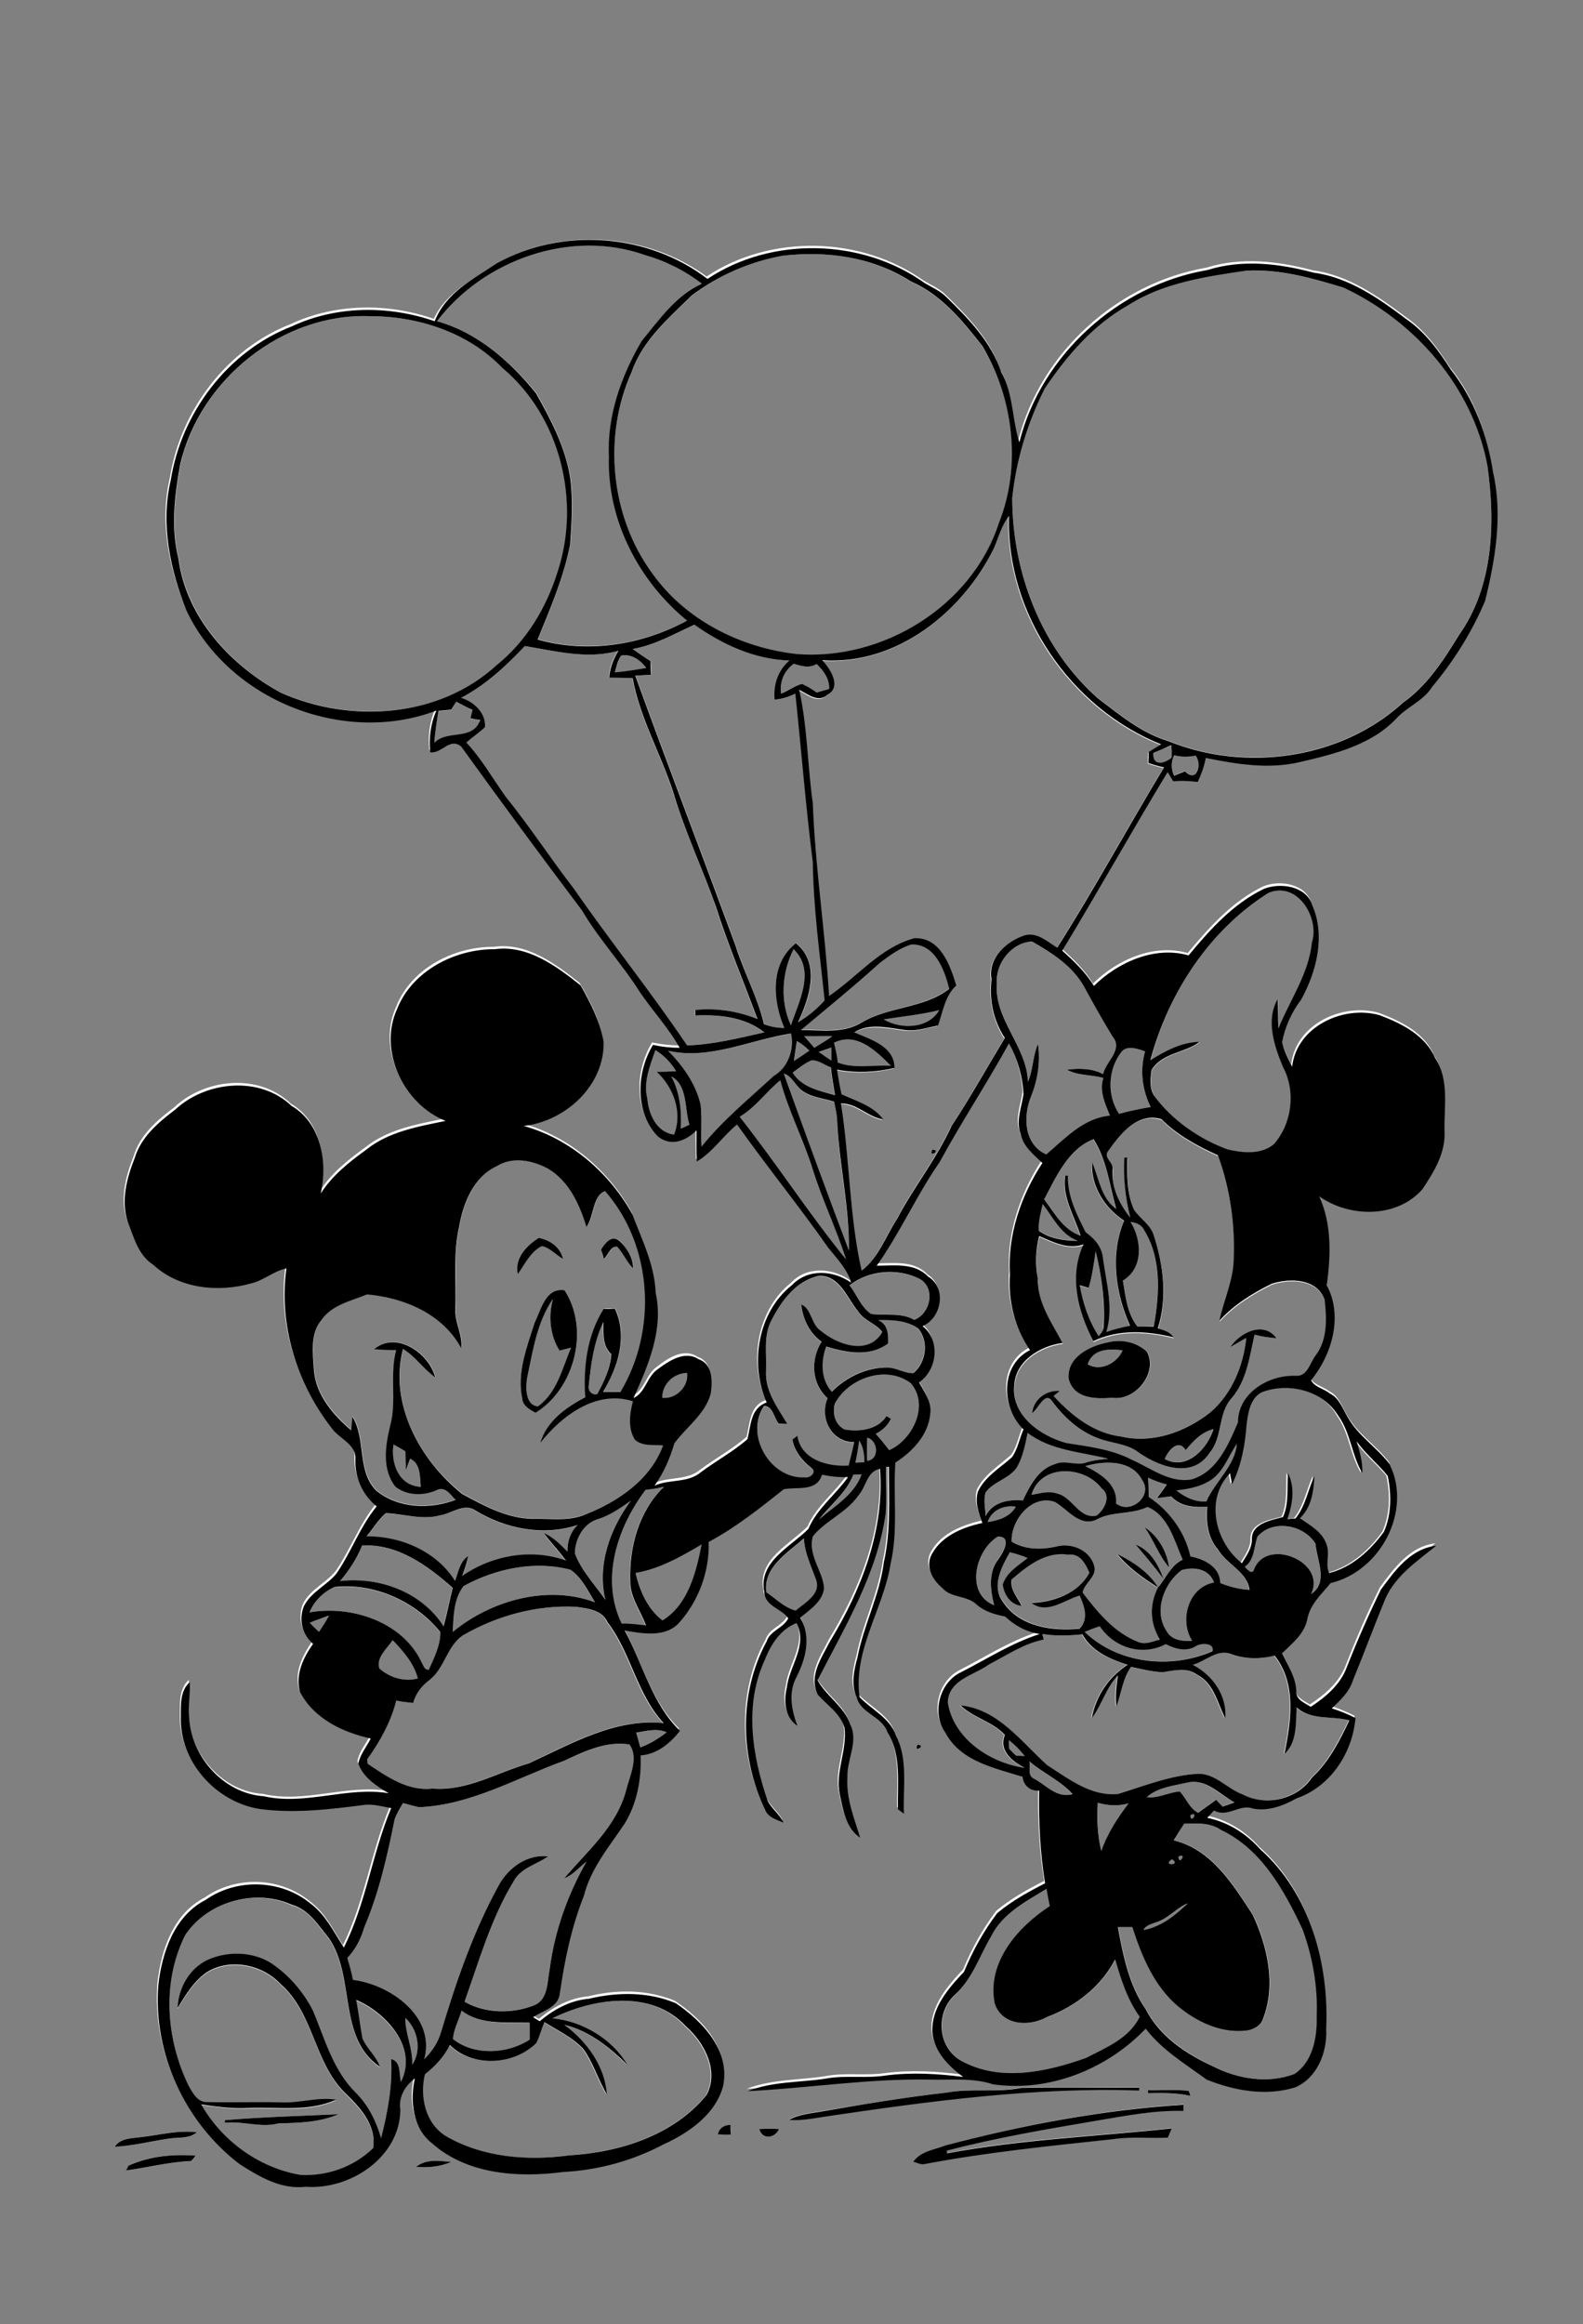 <?xml version="1.0" encoding="utf-8"?>
<!-- Generator: Adobe Illustrator 21.0.2, SVG Export Plug-In . SVG Version: 6.00 Build 0)  -->
<svg version="1.2" baseProfile="tiny" id="Layer_1" xmlns="http://www.w3.org/2000/svg" xmlns:xlink="http://www.w3.org/1999/xlink"
	 x="0px" y="0px" viewBox="0 0 535 785" overflow="scroll" xml:space="preserve">
<rect x="0" y="0" width="535" height="785" fill="#808080" stroke="none"/>
<path fill="#FFFFFF" d="M189.3,683.3C189.8,683.8,189.8,683.8,189.3,683.3 M137,681.6c4.4,3.9,5.6,10.9,2.3,15.8
	C139.6,692,136.8,687,137,681.6 M156,679.1c6.7,5.2,15.2,3.9,23,4c0,1.9,0,3.9,0,5.8c-7.5,4.9-18.8,5.5-25.9-0.2
	C153.3,685.3,155.1,682.3,156,679.1 M186.7,681.7c13.8-6.8,33.5-9.9,44.9,2.8c6.3,5.5,11.3,15.1,7,23.2
	C227.4,721.3,209.1,727,192,728c-14,1.9-29.1,0.7-41.5-6.5c-7-4.3-8.9-13.4-7.1-20.9c3.5-2.7,6.6-5.8,8.4-9.9
	c7.8,7.7,21.6,6.9,29.2-0.6c1.2-2.3,1.7-4.8,2.8-7.1c4.5,2.8,9.4,5.1,13.1,9c3.4,4.7,5,10.4,8,15.4c-0.7-9.7-6.8-18-14.4-23.5
	c8.4,2,15.4,7.5,21.3,13.5C206.9,688.5,196.8,682.6,186.7,681.7 M371.3,645.3C371.8,645.8,371.8,645.8,371.3,645.3 M391.2,649.1
	c3.8-1.3,6.4-4.7,10.2-6.1c-4.2,4.1-9,7.9-14.9,9C387.3,650,389.5,649.8,391.2,649.1 M370.3,643.3
	C370.8,643.8,370.8,643.8,370.3,643.3 M76,716.1l0,0.9c6.1-0.7,12.1,1.8,18.1,0.2c6.9-0.2,13.9-0.3,20.3-3.1
	C101.6,714.7,88.8,715,76,716.1 M62.6,653.6c7.5-11.3,23.6-15.8,35.9-10.1c5.9,1.5,9.1,7,12.7,11.4c8.9,13.1,2.8,33.5,17.2,43.4
	c-1.2-3.7-4.4-6.2-5.9-9.6c-0.9-4.3-1.3-8.7-2.1-13c10.1,4.3,21.1,16.3,15.1,27.7c-0.8-2.6,0.1-6.9-3.3-7.7
	c0.5,9.1-1.2,17.9-3.4,26.7c-1.7-5.8-4.3-11.1-8.6-15.4c-7.6-7.5-10.5-18-14.4-27.6c-3.2-6.7-8.3-12.4-14.6-16.4
	c-6.4-3.7-14.5-3.9-21.1-0.8c-6.1,2.9-10,9.6-10.1,16.3c2.7-4.5,5.6-9.3,10.1-12.3c7.9-4.7,18.7-2.4,24.8,4.2
	c11.1,9.7,11.2,26.2,21.5,36.5c5.1,5,11,11.1,9.7,18.9c-6.5,6.3-15.5,9.6-24.6,9c-14-2.4-26.5-11.5-33.5-23.8
	c5.4,0.7,10.7,1.5,16.1,1.2c9.8-0.4,20.2,1.4,29.5-2.8c-6.2-1-12.3,1.2-18.5,0.9c-8.3-0.2-16.6,0.1-25-0.1c-3.4,0.2-5-3.2-6.4-5.6
	C56.1,688.6,54.5,669.4,62.6,653.6 M335,654c3.8-7.7,11.8-11.8,18.8-16c0.3,1.9,0.7,3.9,1.1,5.8c-10.8,7-21.4,19.1-18.6,32.9
	c2.4,7.6,11.8,7.9,17.8,4.5c9.6-3.6,18.1-10.2,22.9-19.4c2,6.7,4.1,13.6,8.3,19.4c-3.6,7.3-11.4,10.4-18.2,13.9
	c-13.3,4.7-28.9,8.3-42,1c-8.2-4.3-8.9-16.2-2.3-22.3C328.7,668.4,331,660.7,335,654 M396.1,628C399.4,630.1,392.5,630.3,396.1,628
	 M398.3,627.1C401.3,625.5,398.4,630.4,398.3,627.1 M400.2,616c4.3-0.2,8.9-0.4,12.6,2.1c13.7,6.5,21.3,20.4,27.5,33.5
	c3.4,9.3,5.2,19.3,4.8,29.3c0.2,7-1.2,15.4-7.5,19.6c-9,3.4-19.3,1.7-27.6-2.6c-9.1-4.3-18-10.2-22.7-19.3
	c-5.7-8.2-7.6-18.1-9.4-27.7c1.6,0,3.3,0,4.9,0c3.2,9.8,7.4,19.9,15.5,26.8c6.3,5.2,14.4,9.2,22.7,8.2c2.5-0.2,5.1-1.6,6-4.1
	c4.4-11.5,1.5-24.5-3.6-35.2c-6.7-10.2-13.8-22-26.6-25C397.8,619.7,399,617.8,400.2,616 M402.3,613.1
	C405.3,611.5,402.4,616.4,402.3,613.1 M371,608.9c3.4,1,6.9,1.2,10.4,0.2c-3.6,5-7.2,10.2-9.2,16.1
	C370.9,619.9,370.8,614.4,371,608.9 M387.6,607c3.6-3.3,8.9-3.8,13.5-4.9c6.4-1.5,10.9,4,16,6.7c-1.4,0.4-2.7,0.9-4,1.4
	c-0.7-0.8-1.4-1.5-2.2-2.3c-2,1.5-4.1,2.9-6.1,4.4c-2.9-1.6-4-4.9-6.2-7.2C395,605.3,391.5,607.5,387.6,607 M347.9,594.9
	c4.5,4,10.5,6.5,14.5,11.1c-5.4,1.6-8.8-3-13.2-5.3C347.2,599.5,348.3,596.8,347.9,594.9 M190.7,594.7c6.9-3.1,14.2-6.7,22-5.5
	c3.3,4.4,0.2,10.7-1.1,15.5c-3.2,12.2-13.1,20.5-20.9,29.7c3-1.1,5-3.7,7.5-5.6c-6.3,11.2-10.7,23.4-12.4,36.1
	c-0.9,4.4-0.4,10.6-5.5,12.5c-7.4,2.7-16.3,2.7-23.3-1.3c4.9-13.7,8.9-28,16.5-40.5c2.4-4.7,7.8-5.8,11.8-8.6
	c-7-0.8-13.3,3.8-16.7,9.7c-8.6,15.6-14.4,32.5-19.5,49.5c-1,3.6-3.2,6.6-5.7,9.3c3.9-14.4-11.5-25.2-24.1-26.8
	c-0.6-2.5-1.2-4.9-1.9-7.4c2.8-2.9,4.6-6.5,5.7-10.3c5-11.7,7.8-24.2,10.3-36.6c0.7-1.9,1.9-3.6,2.8-5.4c1.8,0.5,3.6,1,5.4,1.4
	C159,609.7,174.5,600.5,190.7,594.7 M341,587.8c1.9,1.6,3.7,3.3,5.3,5.3c-0.7,0-2.2,0-2.9-0.1c-0.8-0.8-1.5-1.5-2.3-2.3
	C341,589.9,341,588.5,341,587.8 M215,585.2c3.4-0.5,6.9-1.6,10.3-0.1c-2.7,2.1-5.7,3.8-8.9,5.1C215.9,588.5,215.4,586.9,215,585.2
	 M128.2,563.5c-1.2-3.8,2.6-6.6,4.5-9.5c3.6,3.7,7.2,7.7,8.5,12.9C136.6,568.3,131.8,566.6,128.2,563.5 M352.3,551.9
	c4.4,0.7,8.9,0.6,13.3,0.1c3.1,5.7,9.4,8.5,15.3,10.3c-6.3,4-10.8,10.7-12.1,18c3.4-4.5,4.8-10.3,8.8-14.4c-0.5,3.5-0.9,7-0.5,10.5
	c1.7-4.5,2.1-9.4,4.9-13.4c3.6,0.7,7.2,1.7,10.8,1.8c3.8-0.6,8.1-1.7,11.5,0.8c5.8,2.9,6.9,9.6,9.6,14.8c0.6-7.8-4.3-14.7-11-18.1
	c4.4-1.2,8.5-5.6,13.2-3.5c4.7,1.6,9.7,1.6,14.5,0.4c7.5,9.5,5.5,22.2,3.3,33.2c4.3-3.9,3.9-10.4,4.1-15.7c5,4.5,11.9,2.6,17.8,4.4
	c-3.3,6.9-6.9,14-12.6,19.3c-5,7.3-15.6,9.8-23.4,5.7c-5.2-2-9.2-7-15-7c-9.4,0.6-18.3,4.2-27.2,6.8c-9,1.1-16.8-5-23.9-9.7
	c-8.8-7.9-16.6-18.9-29.3-20.2c4.3,4.2,10.8,5.4,15,10c-2.2,5.3,2.6,9,6.7,11.1c-11.5-1.6-24.1-9.8-26-22.1
	c0.3-7.7,8.8-9.1,13.9-12.8c6-3.1,11.8-7.1,18.5-8.4C352.6,553.3,352.4,552.4,352.3,551.9 M366.6,551.2c1.7-0.7,3.4-1.4,5.1-2
	c4.9,7.3,14.3,10.2,22.3,6c3.1,1.6,6.8,2.7,10,0.8c1.8-1.3,6.5-1.2,5.8,1.6C395.8,563.9,378,562,366.6,551.2 M104.7,548.1
	c2.1-0.9,4.3-1.6,6.5-2.3c-1,1.9-2.2,3.7-3.4,5.5C106.8,550.2,105.7,549.2,104.7,548.1 M150.3,575.3
	C150.8,575.8,150.8,575.8,150.3,575.3 M156.4,552.4c11.4-6.6,24.6-10.3,37.8-9.7c4,0.5,9.1,1,10.9,5.2c8,10.4,9.9,24.5,19,34.1
	c-16.5-1.8-31.2,7-45.6,13.6c-10.8,3.1-21,9.5-32.6,8.5c-8.2,1-15.5-4-21.9-8.4c0-0.4-0.1-1.1-0.1-1.5c4.3-6,8-12.6,9.8-19.8
	c1.9,0.3,3.8,0.6,5.7,0.8c0.9-3.3,3-5.8,5.7-7.9C150.3,563.3,151.1,556,156.4,552.4 M104.6,544.6c1.7-3.8,4.7-7.1,8.6-8.5
	c13.4-1.4,27.1,4.9,35.6,15.2c0.1,4.4-2.1,8.8-3.9,12.8c-1.5,0.1-1.8-1.5-2.4-2.5C136,547.8,118.8,542.1,104.6,544.6 M399.4,530.3
	c4.2-1.2,9.2-0.3,10.9,4.2c-8.6,1.6-11.8,12.8-7.4,19.7c-3.3,0.2-6.8-0.2-8.7-3.4C389.8,544.1,393.4,534.7,399.4,530.3 M156.7,535.7
	c10.8-5.9,24-8.7,36.1-5.5c3.8,2.7,5.9,7.2,8.3,11c-16.1-6-35.1-0.7-48.1,10C153.3,546,153.3,540,156.7,535.7 M341.3,524.3
	c2,0.5,4.1,1.1,6.1,1.8c-3.1,2.7-7.1,4.9-8.4,9c0.5,3.5,2.6,6.8,6.4,7.2c-1.5-2.9-4.1-5.4-3.4-8.9c5.3-4.6,11.6-9.6,19.1-8.4
	c4-0.6,5.8,3.1,7.2,6.1c-3.7,6.9-12.1,10-19.6,10.2c5.2,3.9,11.1-1,16.3-2.5c1.5,3.7,3,7.9,0,11.2c-9.3,0.9-20.3-0.6-25.9-9
	C335,535.8,338.5,529.2,341.3,524.3 M214.8,531.3c8.2-1.4,15.3-5.5,22.3-9.6c-1.7,9.4-4.5,20.4-13.2,25.6
	C218.9,543.5,216.2,537.4,214.8,531.3 M122.4,522c12-0.5,22,6.7,30.5,14.3c-1.1,4.3-1.9,8.7-3.1,13c-7.3-11.5-21.7-16.8-35-15.3
	C118,530.4,120.6,526.4,122.4,522 M259,537.8c-1.2-8.4,7.3-13.3,12.7-18.1c0.2,4.9,2.4,9.3,4,13.8c2,5-3.8,7.8-6.8,10.6
	C265.1,542.9,262.2,539.9,259,537.8 M336,542.2c-10-4-6.3-18.7,1.1-23.2c5-0.1,1.9,5.3,0.3,7.5C333.9,531,334.7,537,336,542.2
	 M425,519c5.2-6,15.7-4,19.6,2.4c0.3,5.6,4.5,13-1.5,17c5.4-11-15-19.3-19.3-8.3c-0.6,1.9-2.5-0.1-3.1-0.9
	C424.1,526.7,423.7,522.5,425,519 M333.8,514.1c1.3-4.2,5.5-5.8,9.5-5.2C341.3,512.4,337.5,513.5,333.8,514.1 M148.8,511.8
	c4-0.6,8.1-4.3,11.9-1.5c10.2,6.2,23,8.6,34.5,4.9c-2.4,2.4-3.5,5.6-3.4,9c-2.4-2.4-4.9-4.9-8-6.3c2.3,3.3,5,6.2,7.5,9.3
	c-11.7-4.2-24.9-1.8-35.1,5.2c0.9-2.2,1.6-4.4,2-6.7c-2.8,1.9-3.3,5.4-4.4,8.4c-6.2-10-18.4-15.2-29.9-15.1c2.2-2.6,3.9-5.6,6.5-7.8
	C136.5,511.3,142.7,513.5,148.8,511.8 M383.8,521.7c3.2,3.8,6.5,7.6,9.4,11.6C391.6,528.6,388.7,523.5,383.8,521.7 M386.8,515.8
	c3.1,4.3,4.8,9.6,8.3,13.6C394.4,524,391.4,518.8,386.8,515.8 M341.9,520.7c-0.3-7.3,6.7-16.1,14.6-13.4c4.4,2.4,8.2,8.4,13.8,6.1
	c5.5-3.1,11.9-1.7,17.5-4.4c7.1,2.9,9.2,11.3,11.9,17.8c-4.1,1.8-5.6,6.3-8.4,9.5c-3.2-5.2-8.5-8.6-13.8-11.3
	c3.8,4.6,8.8,8.2,13.8,11.3c-2.9,5.8-2.7,12,0.7,17.5c-2.5,0.5-5.1,1.9-7.5,0.7c-8.1-3-13.6-9.9-18.6-16.6c0.5-3.1,4.8-5.1,4-8.7
	c-1.3-5.5-7.5-8.2-12.7-6.9C352.1,523.5,346.6,523.5,341.9,520.7 M202.1,513.1c4.1-1.4,7.5-3.9,11.1-6.2
	c-7.1,9.5-11.4,21.5-8.6,33.5c-3.4-5.2-8.1-9.8-10.3-15.7C194.3,519.9,197.2,514.5,202.1,513.1 M218.2,503.2c2-0.2,4.1-0.5,6.1-0.9
	c-8.5,8-11.8,20.3-11.4,31.8c-0.1,5.5,3.5,10,5.3,15c-2.7-0.3-5.4-0.7-8.2-0.6C202.8,533.3,208.7,515.8,218.2,503.2 M388,499.1
	c2,0.8,4.1,1.6,6.2,2.3c-1,1.6-2.2,3.1-3.3,4.6c1.6-0.2,3.2-0.4,4.8-0.6c3.1,3.6,7.8,3.9,12.2,3.5c-0.4,5.1,0.1,10.4,3.6,14.4
	c2.9,5.1,9.9,7.4,10.7,13.7c-3.4-0.2-6.7-1-9.9-2.3c-0.1-5.5-5.4-8.1-10.1-9c-1.8-8.3-7.1-15.5-14.1-20.1
	C388.2,503.5,388.2,501.3,388,499.1 M288.4,498.1c0.7,0,2.1-0.1,2.9-0.1c-2.4,6.8-9.1,10.7-14.4,15.2
	C280.9,508.3,286,504.2,288.4,498.1 M348.6,504.9c3.1-10.6,17.9-9.9,23.7-2.2c3.4,2.5,1,7.2-1.7,9.2c-5.9,1.3-8.1-6.1-13.2-7.4
	C354.6,503.4,351.5,504.4,348.6,504.9 M416.3,496.3C416.8,496.8,416.8,496.8,416.3,496.3 M366.8,495.2c6.5-1.9,15.6-2.2,19.2,4.7
	c3.8,5.3-3.9,11.8-8.8,7.9C377.8,501.3,371.8,497.8,366.8,495.2 M298.3,490.3C298.8,490.8,298.8,490.8,298.3,490.3 M410.7,498.8
	c3.3-3.1,4.7-7.5,7.3-11.1c-0.6,7.5-7.3,12.8-10.3,19.4c-3.8,0.3-7.2-1.4-10.1-3.7C402.3,502.8,407.1,501.8,410.7,498.8 M133,487.9
	c1.3,0.8,2.6,1.5,4,2.3c0,2.1,0.1,4.2,0.2,6.3c0.5-1.3,1-2.5,1.4-3.8c3.6,1.6,3.3,6.2,3.6,9.5C134.8,501.8,131.9,494.3,133,487.9
	 M290.4,486.6c1.4,2.2,1.7,4.8,1.7,7.3c-0.8,0-2.3,0.1-3,0.1C289.5,491.6,289.9,489.1,290.4,486.6 M293.1,485.6
	c3.6,0.9,4.4,7.3,0,7.8C293,490.8,293,488.2,293.1,485.6 M347.3,484c7.9,5.9,18,6.4,27.2,8.7c-2.5,0.3-5,0.5-7.5,1.3
	c-3.4,1.3-7-0.9-10.4,0.5c-5.7,1.7-8.7,7.3-10.9,12.3c-4.9-0.4-10.3,0.4-12.6,5.3c-0.1-2.7-0.8-5.4,0-8c2.8-3.7,8-4.6,10.6-8.5
	C345.6,492,346.5,488,347.3,484 M400.7,489.8c2.5-3.1,5.3-6.1,9.3-7.1c-2,6.7-9,14-16.5,10.1C394.8,490.1,398.4,485.7,400.7,489.8
	 M426.4,470.3c8.8-3.6,20.6-0.9,25.4,7.8c4.2,5.8,4.5,13.3,8.1,19.3c0.2-3.7-0.9-7.2-1.9-10.7c3,4.4,7.2,7.7,10.5,11.7
	c1.4,6.2,1.3,13.1-1.3,18.9c-4.5,6.3-10.8,11.9-18.5,13.9c-1.3-3,0.3-6.3-0.8-9.4c-1.3-4.3-5.6-6.7-9.1-9.1
	c3.9-3.6,4.7-9.1,4.9-14.2c-2.2,4.7-3,10.1-6.4,14.3c-0.7,0-2,0.2-2.7,0.2c1.8-5,2.7-10.6,0.2-15.5c-0.3,5,0.4,10.1-1.7,14.8
	c-4.1,1.1-10.7,2.1-10.5,7.6c0,3-1.9,5.5-3.4,8c-9-7-12.6-21.6-4-30.4c0.2,0.9,0.5,2.8,0.7,3.7c3.2-6.2,4.4-13.2,4.9-20.1
	C421.8,477.2,422.5,472.5,426.4,470.3 M282.1,474.2c4.5-8.7,17.4-13.3,25.7-7c6.5,7.3,0.7,19.1-7.3,22.6c-1.4-1.9-2.9-3.7-4.5-5.5
	c2.2-1.2,4-2.9,5.1-5.1c-0.4-0.2-1.1-0.7-1.5-0.9c-2.9,4.6-9.3,5.4-14.2,4.5C282.2,481.1,281.3,477.5,282.1,474.2 M223.8,472.1
	c0.1-4.6,3.8-8.3,8.4-8.4C232.7,468.4,228.4,472.7,223.8,472.1 M367.6,460.8c1.6-5.3,7.2-5.3,11.8-4.7
	C377.6,460.4,371.9,463.4,367.6,460.8 M199,467.9c0.7-7.3,1.7-14.7,4.8-21.3c0.1,3.8-0.4,8,2.7,10.9c-0.3,4.7-2.4,9.4-4.8,13.5
	C200,471.5,198.6,469.6,199,467.9 M296.8,445.9c4.6-0.1,9.6-0.1,13.4,2.8c3.7,4.4,2.7,11.5-1.6,15.1c-3,0.1-5.7-1.8-8.7-1.9
	c-7.1-0.2-14,3.1-18.9,8.2c-3.8-4.2-3.7-10.2-1.9-15.3c6.8,2.2,14.6,3.6,20.9-1C300.3,450.7,300.1,447.4,296.8,445.9 M178.2,465.2
	c1.9-9.1,3.3-18.8,8.7-26.5c-1.7,5.9-1,12.2,2.2,17.5c1.3-0.3,2.6-0.7,3.9-1c-3,6.9-4.7,15.3-11.2,19.8
	C177.5,474.8,177.6,468.5,178.2,465.2 M260.8,445.8c3.4-6.6,8.4-13.4,16.2-14.8c7,0.2,9.1,7.6,13,12c2,3.2,6.1,4,8.2,7
	c-4.5,8.1-15.2,4.3-20.8-0.4c-3.3-2.1-3-7.4-6.6-8.9c0.5,4.9,2.8,9.7,6.9,12.6c-3.8,6-3.5,14.1,2,19.1c-2.8,6.6,1.4,15,9,14.8
	c-0.6,2.6-1.1,5.3-1.9,7.9c-7,0.5-16.2-2-17.3-10.1c-0.4,0.3-1.3,0.9-1.7,1.3c0.7,4,3.2,7.2,6.4,9.6c2,1.5-0.5,3.6-2.3,3.2
	c-11.6,0.6-20.3-14.4-13.7-24.1c3-0.1,3.4,4,5,6c0.7,0,2.2,0.1,2.9,0.1c-3.2-5.6-7.5-11.2-7.2-18
	C259.3,457.3,257.9,451.1,260.8,445.8 M287.1,434.1c6.4-4.9,16-5.7,23.2-2.4c6.1,2.8,4.4,11.9-1.3,14.1c-4.5-2.6-9.7-1.3-14.6-2
	C290.9,441.4,289.6,437.3,287.1,434.1 M97.3,425.3C97.8,425.8,97.8,425.8,97.3,425.3 M370.3,422.6c2,8.3,3.1,16.8,2.6,25.4
	c0.2,1.4-0.8,2.4-1.7,3.4c-3.3-5.2-5.2-11.1-6.4-17.2c1,0.3,2,0.6,3,0.9C369.1,431,369.7,426.8,370.3,422.6 M382.1,412.7
	c1.8,0.3,3.8,0.9,4.6,2.7c5.8,9.8,5.2,21.9,3.2,32.6c-1.8,0-3.6-0.1-5.5-0.1c-3.5-4.5-4-10.1-4.9-15.5
	C386.4,428.2,385.8,418.9,382.1,412.7 M352.4,406.7c3.5,4.5,6.1,10.2,11.9,12.3c-4.5,0-9.5-0.7-13.2-3.4
	C350.7,412.6,351.8,409.7,352.4,406.7 M351.3,397.3C351.8,397.8,351.8,397.8,351.3,397.3 M180.7,446.7c-2.6,8.2-6.1,17-4.2,25.7
	c0.2,2.5,2.5,3.7,4.5,4.8c13.2-8.1,18.4-28.2,9.8-41.4C184.5,434.8,182.9,442.3,180.7,446.7 M203.1,422.1c0.4,1,0.7,2.1,1.1,3.1
	c1.5-1.3,2.2-4.4,4.5-4.1c2.1,2.2,3.1,5.2,5.4,7.3c-0.2-3.7-2.3-7.2-5-9.5C206.5,417.1,204.4,420.2,203.1,422.1 M182.1,418.1
	c-4.3,2.6-8.3,6.9-7.1,12.3c2.4-3.4,4.2-7.6,8.1-9.5c2.8,0.5,4.7,3,7.2,4.3C189.3,421.2,186,418.9,182.1,418.1 M167.9,393.9
	c5.3-3.4,12.1-1.9,17.4,0.7c7.1,4.2,10.7,12.1,13,19.7c2.7-3.6,2.1-10.7,6.3-12.1c16,18.4,17.7,47.1,5.2,67.8c-2,0-3.9,0-5.9,0
	c5.1-8.2,8.4-18.9,4-28.1c-1.3,0-2.5,0-3.8,0.1c-5.6,8.9-6.9,19.5-6.2,29.8c-6.5,3.4-13.1,8.1-15.2,15.5c7.2-9.2,19-18.1,31.3-14.1
	c-1.1,4.3-1.9,9.1,0.7,13c2.6,2.3,6.4,1.6,9.5,1.9c-4.2,11.5-15,18.9-26,23.2c-5.8,2.6-12.2,1.4-18.3,1.6
	c-8.6-0.1-16.2-4.4-23.6-8.4c-14.4-11.4-24.9-30.3-20-49c4.2,2.5,6.9,6.9,10.9,9.6c-2.1-8.2-13.2-15.7-20.7-9.5
	c2.5,0.2,5,0.2,7.5,0.3c-2.3,8.5,0.2,17.4-2.1,25.8c-1.5,6.7-2.7,14.5,1.8,20.3c4,3.2,9.3,3.2,13.8,1.3c2.9-1.7,4.8,1.4,6.6,3.2
	c-8.9,3.1-19.2,3-26.8-3.1c-6.7-6.8-3.4-17.6-8.1-25c-0.1,1.5-0.3,3.1-0.4,4.6c-6.1-5.3-12-12-12.6-20.4c-0.3-5.7-1.4-12.2,2.6-16.9
	c3.5-5.2,10-6.4,15.4-8.6c12.5,1.1,25.7,6.6,31.8,18.2c0.5-4.6-2.3-8.8-2-13.4c0.3-9.3-0.8-18.7,1.3-27.8
	C156.7,406.3,160.1,397.5,167.9,393.9 M352.9,405.1c4-7.6,8.2-17,16.6-20.2c4.6,7.1,5.5,15.5,7.6,23.5c-5.1-3.7-5.9-10.3-8.1-15.7
	c-0.5,8.1,4.3,15.3,10.8,19.7c-4.8,11.4-2.8,24.4,2,35.5c-2.7,0.5-5.4,1.2-8,2.1c2.5-8.1,0.1-16.5-1.1-24.6
	c-0.4-3.9-2.9-6.8-5.9-9.1c-3-6-6.2-12.2-6-19.1l-0.9,0c-1.1,7.3,3.1,13.6,5.2,20.3C359.4,415.3,356.4,409.6,352.9,405.1
	 M374.4,453.4c-6,1.2-13.9,5-13.1,12.3c1.6,6.8,9.1,7,14.8,6.4c7.8,1.2,15.5-8.6,11.6-15.6C384.1,453.3,378.9,452.2,374.4,453.4
	 M415.8,455c1.8-1,3.6-2.1,5.4-3.1c-1,9.4-4.8,18.8-12.1,25.1c-8.4,6.5-19.5,10.7-30.2,8.2c-9.2-1.1-16.8-7.1-22.8-13.7
	c0.5-0.4,1.6-1.3,2.1-1.7c-4.6-0.4-8.9,2.8-9.4,7.5c2.1-1.3,4.2-7.6,6.8-4c4,5.4,9.1,10.2,15.6,12.5c4.2,1.5,9,1.7,12.8,4.2
	c7,5.2,18.9,9.9,24.8,0.7c4.7-5.2,2.7-13.3,7.5-18.5c5.1-6,6-14,7.7-21.4c2.4,0.5,4.9,1,7.4,1.2C427.1,446,419,450.1,415.8,455
	 M374.6,388.7c4.1-5.8,9.9-13.1,18-10.4c5.4,5.4,12.2,9.1,19.1,12.2c4.1,11.7,6,24.2,5.3,36.5c-0.4,6.7-3.4,12.8-4.8,19.4
	c4.9-5.4,11.2-9.3,17.7-12.5c6.2-2,15.4-1.9,17.9,5.5c0.8,6.2,1.1,13.2-2.9,18.5c-2.1,2.5-2.8,7.4-6.9,7.1
	c-9.1-0.5-19.5,5.7-19.5,15.7c-3.2,7.5-7,16.9-15.7,19.3c-7.4,1.3-13.7-3.8-20.1-6.6c-6.9-3.6-14.7-4.6-22.3-5.7
	c-8.7-2.5-18.6-9.3-17.5-19.5c0.4-8.3,8.8-13.3,16.3-14.3c-3.6-6.8-8.6-13.5-8.3-21.6c-1-4.8-0.9-9.7,0.4-14.5c4.7,2,9.8,4.6,15,2.8
	c-5,10.6-1.9,22.8,3.3,32.7c8.5-4.1,18.1-3.5,27.1-1.3c-1.2-1.8-3.4-2.4-5.3-3c3.2-10.3,1.9-21.5-1.4-31.6c-1.2-3.5-4.6-5.5-6.6-8.4
	c-2.5-5.5-2.4-11.8-2.3-17.7l-1,0c-0.4,6.9,0.2,13.7,2,20.3c-3.7-4.6-6.5-10.3-6-16.3C376.5,392.6,372.7,391,374.6,388.7 M250,377.2
	c5.4-3.2,8.9-8.4,13.7-12.3c2.7,10.1,7.6,19.5,10.8,29.5c3.2,10.5,8.2,20.4,11.4,30.9C273.3,409.8,262.4,392.9,250,377.2
	 M226.9,363.6c5.6,3,4.4,11,6.1,16.3c-1,0.4-1.9,0.9-2.9,1.3C230.4,375.2,229.8,369.1,226.9,363.6 M264.9,362.6c3,1,4,4.4,6.5,6.1
	c3.1,2.1,7,2.4,10.5,3.5c0.4,1.9,1,3.9,1,5.9c0.5,14.9,4.1,29.5,4,44.4C279.3,402.6,272.1,382.6,264.9,362.6 M267.9,362.3
	c2-1.5,4-3.2,6.3-4.3c2.4-0.1,4.4,1.6,6.5,2.4c0.3,3.2,0.9,6.3,1.4,9.4C276.9,368.4,271,367.3,267.9,362.3 M221.5,354.7
	c3,1.6,5.4,4.1,7,7.1c-2.2,0.1-4.4,0.1-6.6,0.2c5.8,5.2,9,13.7,5.9,21.2c-5.8-0.7-8.6-7-9-12.1C217.2,365.5,219.7,360,221.5,354.7
	 M378.7,355.7c1.9-2.9,5.6-1.5,8.3-0.6c-1.8,6.3-1,13,1.9,18.8c-3.6,0.6-7.1,1.5-10.7,2.3C374.1,370,374.3,361.6,378.7,355.7
	 M276.7,355.3c1.4-0.5,2.9-1,4.3-1.5c0,1.5,0,2.9,0,4.4C279.5,357.3,278,356.4,276.7,355.3 M269.3,351.6c1.6,0.9,2.9,2.1,4.2,3.4
	c-1.7,1.2-3.4,2.3-5.2,3.5C268.7,356.2,269,353.9,269.3,351.6 M281.9,352.2c7.6-3.8,14.3,2.9,19.3,7.9c-6-0.4-12.2,1-17.9-1.1
	C282.8,356.6,282.3,354.4,281.9,352.2 M271.8,350c3.2-0.1,6.4-0.1,9.5,0c-2,1.3-4.1,2.6-6.1,3.9C274,352.6,272.9,351.3,271.8,350
	 M225.8,354.9c14.1,3.2,27.8-3.7,41.5-5.7c1.1,5.2-1,11.5-5.8,14.3c-8.3,7.8-17.2,14.9-24.4,23.9c-0.3-4.7,0.2-9.4-0.3-14.1
	C235.2,366.1,230.8,360.1,225.8,354.9 M298.7,344.3c6.2-1.1,12.5-1.7,18.7-3.1C313.8,347.5,304.3,347.9,298.7,344.3 M268.2,320.6
	c7.5,7.2,1.8,17.6-0.9,25.7C263.6,338.2,264.2,328.5,268.2,320.6 M297.3,325.3c3.3-2.5,6.8-5.1,10.7-6.4c8-0.3,11.2,8.6,12.8,15
	c-8.6,6.6-20.3,6-29.5,11.3c-6.2,3.9-13.7,2.5-20.6,2.6C279.7,340.5,288.7,333.1,297.3,325.3 M336.9,332c-0.5-6.7,5.1-13.7,11.9-14
	c6.8,3.9,13.8,8.5,17.7,15.5c3.1,5.5,6.2,11.1,9.5,16.6c3.7,4.3-2.3,8.4-3.2,12.7c-3.8-2-8.1-2-12.2-1.5c3.8,2.1,8.3,1.6,12.3,2.8
	c-1.5,4.4,0.6,8.7,2.2,12.7c-8.9,0.8-15,7.7-21.5,13.1c-7.5-3.3-7.9-12.7-5.2-19.4c2.3-5.7,3.3-11.8,2.4-17.9
	c-1.8,4.1-1.6,8.7-3.4,12.8C347,353.1,335.9,344.4,336.9,332 M428.7,301.6c9.8-4.1,17.3,8.3,14.8,16.8c-1.1,10.5-7.4,19.4-11.3,29
	c-0.2-3.3-0.1-6.6-0.3-9.8c-4.1,7-1.1,15.9,1.8,22.9c4.4,8.3,3.1,19.1-3.1,26.1c-4.3,3.6-10.6,2.9-15.7,1.7
	c-9.8-3.5-18.6-9.8-24.8-18.2c-1.6-2.6-1.2-5.8-0.8-8.6c3.6-5.9,11.3-5.7,16.2-9.5c-6.1,0.1-11.6,3.1-16.6,6.2
	C394.7,335.5,408.7,314.3,428.7,301.6 M396.8,255.1c2.4,0.5,4.9,0.6,7.3,0c2.3,3,0.3,9.5-3.6,5.3c-1.2,0.5-2.5,1-3.7,1.5
	C395.7,259.8,395.8,257.3,396.8,255.1 M389.8,254.3c2-0.8,4.1-1.7,6.2-2.5c0,1.4,0,2.8,0.1,4.2C393.5,258.1,389.5,258.9,389.8,254.3
	 M154.2,237c1.8,1,3.7,2,5.5,2.9c-0.2,0.9-0.5,1.9-0.7,2.8c0.8,0.1,2.5,0.4,3.3,0.6c-2.6,7.2-11.1,3.1-15.5,7.7
	c0.1-3.6,0.8-7.2,1.4-10.8c1.4-0.1,2.9-0.3,4.3-0.4C153.1,238.8,153.7,237.9,154.2,237 M268.3,224.2c2.5,0.8,5.2,1.6,7.7,0.1
	c2.3,2.2,4.4,5,4.2,8.4c-1.4,0.4-2.8,0.8-4.2,1.2c-1.6-1-3.2-2.2-5-2.9c-2.5,0.5-4.6,2.4-7,3.3C263.4,230.4,265,226.5,268.3,224.2
	 M210,221.4c3.5-0.6,6.3,1.6,8.4,4.2c-3.5,0.6-7,1.3-10.6,1.5C208.5,225.2,208.8,223,210,221.4 M177.4,218.2
	c10.3,1.7,21.1,4.6,31.5,1.6c-1.8,2.7-3,5.8-3.1,9.1c2.6,0.1,5.3,0.1,7.9,0.1c2.4,13.4,9.5,25.6,13.7,38.5
	c4,13.2,9.9,25.6,14.4,38.6c4.1,12.9,9.4,25.4,14.1,38.1c-6.7-2.7-13.8-3.8-21-3.1c0,0.5,0,1.5,0,1.9c8-0.4,16.8,0.5,23.3,5.7
	c-8.6,1.9-17.3,4.1-26.1,4.4c-12.2-18.1-25.9-35.1-38.3-53c-7.9-10.2-14.9-21-23-31c-4.3-6.2-8-12.8-13.3-18.3
	c2-1.9,4.3-3.4,6.3-5.2c0.4-4.7-3.8-8.7-8.1-9.9C164.2,231.4,171,225,177.4,218.2 M213.8,219.2c7.6-1.3,14.2-5.2,21-8.2
	c9.5,6.6,20.3,11.7,32.1,12.1c-3.9,3.2-5.5,8.2-5,13.2c2.4-0.2,4.8-0.9,7-2c2,18.9,3.5,38,5.9,56.9c0.2,15.6,2.4,31.1,4,46.7
	c-2.6,2.9-5.7,5.4-9,7.4c3.9-8.2,7.7-19.8-0.7-26.7c-8.9,6.8-8,19.3-3.9,28.6c-2.4,0-4.7-0.3-6.9-1.3c-2.3-9.1-6.8-17.5-9.6-26.5
	c-11.2-30.4-22.8-60.7-33.9-91.2c1.8-0.1,3.5-0.2,5.3-0.3c0-1.5,0-3.1-0.1-4.6C217.9,221.9,215.9,220.6,213.8,219.2 M315.1,388.3
	C313.6,391.3,318.4,388.4,315.1,388.3 M348.3,310.3C348.8,310.8,348.8,310.8,348.3,310.3 M336,185c1.5-3.5,2.3-7.4,4.8-10.5
	c-1,33.1,20.9,64.9,51.4,77.1c-1.4,0.9-2.8,1.7-4.2,2.6c0,1.2-0.1,2.5-0.1,3.7c1.7,0.6,3.5,1.1,5.3,1.5
	c-12.2,20.2-23.5,40.9-36.1,60.9c-3.3-2-6.7-5.3-10.9-4.2c-6.3,2-12.6,7.7-11.3,14.9c-0.7,7,0.7,13.8,4.5,19.8
	c-6,9.9-11.6,20-18,29.7c-5.2,11.1-12.9,20.7-18.5,31.5c-3.8,5.9-6.2,13-11.9,17.4c-4.2-18.5-4-37.8-7-56.5
	c5.4-0.1,9.2,4.6,14.3,5.4c-3.3-4.6-9.1-6.2-14.1-8.5c-0.6-2.8-1.1-5.5-1.5-8.3c6.4,1.2,13.1,0.9,19.4-0.6c0-7.3-8.1-9.6-13.6-12
	c4.9-3.1,11.1-1.6,16.5-0.9c4,0.8,7.9-0.8,11.8-1.4c1.7-4.7,2.3-10,6.2-13.5c-2.1-6.9-5.3-16.4-14.2-16
	c-11.5,3.1-19.3,12.9-28.8,19.5c-1.2-21.8-4.7-43.4-5.5-65.1c-1.8-12.7-1.8-25.7-4.6-38.3c2.9,1.4,6.4,4.6,9.5,1.7
	c4.9-2.7,1-8.8-1.7-11.7C303.2,224.7,325.4,206.8,336,185 M151.3,114.3C151.8,114.8,151.8,114.8,151.3,114.3 M125.2,106.8
	c16.2,0,33.2,5.6,44.6,17.4c19.6,16.3,26.6,45.2,18.7,69.1c-3.8,12.1-10.6,23.4-20.6,31.4c-19.4,17.8-49.4,19.6-72.8,9.3
	c-17.2-9.3-32-25.5-34.7-45.4c-2.6-10.4-1.3-21.3,0.6-31.7C67.5,128.2,95.5,105.6,125.2,106.8 M421.4,91.4
	c11.2-0.4,21.9,2.5,32.6,5.6c24.2,11.3,43.7,33.6,48.7,60.2c2.7,19.2,2.1,40.6-9.5,57c-5.2,8.5-10.8,17.2-19,23
	c-21,19.2-53.3,23.6-79.4,13c-9-2.7-16.3-8.8-23.7-14.4c-19.2-16.8-29-42.6-29-67.8c1.4-12.9,5.3-25.3,11-36.9
	c7.4-11.1,16.3-21.4,28-28C393.2,95.5,407.6,93.3,421.4,91.4 M281.3,135.3C281.8,135.8,281.8,135.8,281.3,135.3 M264.4,86.4
	c14.9-1.8,30.7,0.4,43.5,8.8c10.2,4.4,17.5,13.3,24.2,21.9c10.5,17.7,13.3,40.3,5.5,59.6c-9.1,28.2-39.3,46.6-68.5,44.3
	c-18.9-2.2-37.5-11.5-48.7-27.3c-14.1-19.2-16.7-46.3-6.9-68c3.7-10.7,12.5-18.1,20.3-25.8C242.8,93,253.3,88.4,264.4,86.4
	 M147.7,108.5C163.5,87.7,193,77.3,218,86c6.9,2,13.5,5.3,19.3,9.7c-8.7,3.9-14.3,12.2-20.3,19.3c-7,11.7-11.8,25.2-11.1,39.1
	c-0.7,21.3,10.1,42.1,26.4,55.4c-15.3,8.3-33.6,11.2-50.5,6.4c4.3-10.4,8.7-21,11-32.1c0.5-7.5,1-15.1,0-22.6
	c-1.7-10.2-6.5-19.5-11.5-28.4C172.4,122,161.5,112.3,147.7,108.5 M140.6,731.9c4,0.3,8.2,0,11.9-1.7
	C148.5,730,143.9,729.1,140.6,731.9 M43.4,731.5c-0.2,0.4-0.6,1.2-0.7,1.6c7.4-1,14.6-2.9,22.1-3.2c0.4-0.5,1.1-1.4,1.5-1.8
	C58.5,727.5,50.5,728.1,43.4,731.5 M47.9,721.8c-3.2,0.5-7.1,0.4-9.3,3.3c6.3-0.3,12.3-1.9,18.5-2.8c3.2-0.3,6.7,0.1,9.3-2.1
	C60.2,719.4,54,721.1,47.9,721.8 M256.6,719.1c1.1,3.8,5.3,3.1,6.7,0C261.1,719,258.9,719,256.6,719.1 M242.6,720.9
	c1.5,0,2.9,0.1,4.4,0.1c0-0.8,0-2.4-0.1-3.3C244.8,717.7,243.1,718.8,242.6,720.9 M319.6,724.6c-3.8,1.5-8.4,1.9-11,5.4
	c1.3,0.5,2.7,1.3,4.1,0.8c21-4,42.4-6.1,63.7-8.4c6.1-0.9,12.2-0.2,18.3-0.5c0.4-1.1,0.9-2.1,1.3-3.1c-25.3,2.7-50.8,3.6-75.9,8.4
	l-0.1-0.9c16.8-4.4,34-7.3,51.1-10.2c9.5-1.5,19.2-3.5,28.9-3.2c0-0.5,0-1.6,0-2.1C372.8,712.5,345.9,717.7,319.6,724.6 M388,706
	l0,1c4.8-0.1,9.6-0.2,14.3,0.9c-0.2-0.4-0.5-1.3-0.6-1.7C397.2,705.7,392.6,706.1,388,706 M319.9,706.8c-14,1.6-28,3.9-41.9,6.2
	c-3.9,0.7-7.9,1-11.5,2.9c4.2,0.4,8.2-0.5,12.3-1.1c35.2-5.2,70.5-10,106.1-8.8l0-1c-13.3,0.1-26.7-0.2-40,0.1
	C336.7,706.9,328.2,705.1,319.9,706.8 M503.3,615.3C503.8,615.8,503.8,615.8,503.3,615.3 M310.1,589.3
	C308.5,592.3,313.4,589.4,310.1,589.3 M480.3,587.3C480.8,587.8,480.8,587.8,480.3,587.3 M521.3,314.3
	C521.8,314.8,521.8,314.8,521.3,314.3 M167.9,88.9c-7.7,5.3-17.2,9.9-21.3,18.8c-15.5-5.4-33.2-5.3-48.2,1.7
	c-21.7,8.4-37.4,29.2-41,52c-3.5,14.8-0.3,30.1,5.3,44c14.4,30.3,53.1,45.7,84.5,33.8c-2,4.4-2.6,9.3-2.1,14.1
	c4.1,0.5,6.6-5.2,10.5-1.9c13.4,18.6,27,37,40.8,55.3c5.7,9.7,13.5,18,19.5,27.5c4.3,6.5,9.7,12.2,13.5,18.9c-3,0-6.1-0.4-9-1
	c-5.7,9.2-6.2,22.9,1.7,31c4.4,3.5,9.4,1.4,13-2.1c0,3.5,0,7,0.1,10.5c5.4-3.2,8.9-8.6,13.6-12.5c10,14.1,20.9,27.4,30.8,41.6
	c2.9,3.7,6.4,7.1,7.7,11.8c-6-4.2-14.7-4.8-20,0.9c-11.5,9.2-14.2,26.5-8.5,39.6c-5.5,1.9-5.3,7.8-6.5,12.4
	c-4.8,4.2-10.6,7.3-15.8,11.2c-4.4,3.6-10.6,2.2-15.6,4.5c3.2-4.3,5.3-9.2,6.7-14.3c4.1-5.6,10.4-9.8,12.3-16.8
	c0.6-4.1,0.7-10-4.1-11.6c-4.8-3.2-10.2,0.5-14,3.5c-3.5,2.5-4,7.8-8,9.6c5-11,10.2-23.1,7.5-35.5c-0.4-9.3-4.5-17.8-7.8-26.4
	c-7.7-14.1-21.2-25.7-36.8-30c14.1-1.6,27.3-13.6,27-28.4c-1.1-6.8-4.3-13.2-7.8-19.1c-8.2-6.5-17.9-13.8-29-12.2
	c-13.4-0.1-27.9,7.2-33,20.2c-6.5,14.2,2.3,32.3,16.4,37.8c-9.3,1.9-19.2,3.6-26.8,9.7c-5.8,4.2-11.5,8.7-15.4,14.8
	c2.5-10.5,0.2-23.8-9.9-29.6c-10.7-10.3-28.9-8.5-39.3,1.3c-5.7,4.3-11.6,9.3-13.7,16.4c-2.7,6.8-4.7,14.5-2.3,21.6
	c2,5.2,3.6,11.2,8.6,14.4c8.8,8.1,21.9,9.3,33,6.3c4.3-1,7.6-4.2,12-5.1c-2.7,19,3.5,38.6,15.1,53.7c2.6,3.7,8.6,5.5,8.2,10.8
	c-0.2,6.1,2.5,12,7.2,15.9c-5.6,6.9-8.6,15.5-13.6,22.7c-3.3,4-8.6,6.2-11,11c-1.8,4.4-0.6,9.6,3.1,12.7c-3.3,4.8-6.1,10.4-4.4,16.3
	c4.7,9,14.4,13.6,23.9,15.7c-1.5,2.8-3.7,5.4-4.2,8.5c1.7,4.7,6.2,7.6,10.3,10c-14-2.3-28.2,4.3-42.2,1
	c-13.7-0.8-24.7-13.4-25.3-26.8c-0.3-3.9,0.5-7.8,0.2-11.7c-3.2,2.9-3,7.5-3,11.4c-0.6,15.2,11.8,29.1,26.7,31.4
	c11.8,1.6,23.7,0.1,35.5-1.4c3-0.3,5.9,0.6,8.9,1.1c-6.5,15.3-8.6,32.2-16,47.1c-3.3-5.2-6.1-11.1-11.3-14.9
	c-10-8.2-24.9-8.6-35.4-1.2c-10.6,5.4-14.8,17.8-16,28.9c-1.8,23,9.1,46.4,27.4,60.3c6.7,4.2,14.1,8.6,22.4,7.7
	c15.1,1.1,31.8-9.9,32-26.1c-0.7-4.2,1.6-8,4.9-10.5c-1.7,7.5-0.7,16.9,5.8,21.9c11.9,10.6,29.3,11.8,44.4,9.7
	c11.8-0.6,23.4-3.8,33.8-9.3c8.6-3.9,17.7-10.2,20.2-19.8c2.4-12-6.9-21.8-16-27.9c-9.3-3.9-19.7-3.9-29.4-1.5
	c-6.2,0.5-11.9,3.7-16.6,7.6c-0.6-0.3-1.7-1-2.2-1.4c3.4-2.1,8.5-3.2,9-8c1.5-11.2,3.9-22.4,8.1-32.9c2.3-9.2,8.5-16.6,13.7-24.3
	c4.2-6.9,5.8-15.2,5.5-23.2c5.6-0.5,9.9-4.1,13.3-8.3c-9.5-9.2-12.5-22.6-18.7-33.9c6.1,1.1,14,2.5,18.6-2.8
	c6.5-7.4,10.1-17.2,9.8-27.1c9.1-4.9,17.3-11.4,25.4-17.8c4.5-0.8,11.1,1,12.9-4.9c2.9,0.5,5.8,0.8,8.8,0.8
	c-4.2,6.1-10.4,10.6-13.4,17.5c-5.9,6-16.9,11.1-14.9,21.2c0.1,4.9,6,5.6,8.1,9c-1.6,3.3-6.1,4.2-7.3,7.8c-9.5,17.3-9,39.3-0.5,56.9
	c0.9,2.7,3.9,3.3,6.2,4.3c-1.3-2.7-3.9-4.5-5.3-7.2c-5.4-15.2-8.1-32.7-1-47.8c2-5.2,5.3-10.3,10.7-12.4c3.9,7.6-2.5,14.5-3.3,21.9
	c-1.1,4.5-0.6,10.1,3.6,12.8c-1.9-5.1-3.1-10.8-0.6-15.9c3.3-6.2,5.5-14.1,1.5-20.6c3.2-2.7,7.5-5.4,8.1-9.9
	c-0.4-6-5.6-11.3-3.8-17.6c4.4-5.4,11.4-8,15.4-13.8c2.7-2.9,2.8-8.1,7.3-9c1.7,20.7-6.3,40.9-16.9,58.3c-2.7,5.5-7.3,11.8-4.1,18
	c3.1,3.5,7.6,6.3,9,11.1c1.1,7.6-3.2,14.9-1.6,22.5c1.1,5.3,2.1,11.5,6.9,14.7c-1.8-6.7-4.8-13.2-4.3-20.3c-0.3-6,3.8-12,1-17.9
	c-2.1-6.1-8.1-9.5-11.1-15c9.3-18,20.1-35.8,23-56.2c0.4-5.3,0-10.6,0.1-15.9h1c-0.1,10.8,0.7,21.6-1.7,32.3
	c-1.4,11.1-6.8,21.2-8.9,32.1c-1.2,4.4-2.2,9.2-0.3,13.5c1.5,5.5,8.5,6.4,10.4,11.7c4.9,7.9,3.4,17.3,3.6,26.1
	c0.5,0.4,1.5,1.1,2,1.5c-0.4-8.9,1.5-18.3-2.7-26.5c-2.1-6-8.1-8.7-12.3-12.9c-2.1-16,8.1-29.8,10.5-45.1
	c2.6-11.2,0.8-22.7,1.6-34.1c5.8-3.7,11.2-9.4,11.8-16.6c0.5-3.9-2-7.3-3.8-10.5c6.1-4.2,7.3-14.2,1.2-19c6.5-2.7,8.2-12.8,1.9-16.7
	c-4.5-4.8-11.4-3.7-17.4-3.7c8-11.1,13.4-23.7,21.2-34.9c7.4-13.6,16-26.6,23.5-40.2c2.8,5.3,4.6,11.1,4.9,17.1
	c-0.6,4.4-2.6,8.9-1,13.4c0.9,4.3,4.4,7.1,7.4,9.9c-7.2,11.1-11.7,24.3-11,37.7c-0.6,8.9,1.7,18.1,6.8,25.5
	c-10.2,5.2-9.7,19.5-2.2,26.8c-1.4,3.1-1.9,6.7-3.9,9.4c-4,3.6-9,6.6-11.5,11.6c-1.1,3.6,0.3,7.2,1.5,10.6
	c-6.9,1.6-14.4,4.6-17.5,11.4c-1.5,4,0.9,7.9,3.9,10.5c3,3.4,8.3,2.4,11.5,5.5c2.7,2.5,6.3,3.5,9.8,4.2c3.3,3,7.3,5.1,11.7,5.9
	c-9.6,3-18,8.5-26.8,13c-7.1,3.6-9.8,13.8-5.1,20.3c5.1,9.7,16.5,11.9,26,14.9c0.5,3,2.6,5,5.7,4.7c-0.2,10.5,0.3,21,2,31.3
	c-5.7,2.9-11.3,6-16.2,10.1c-4.6,6.1-8.3,12.8-11.2,19.8c-5.3,5.6-11,12.2-10.7,20.4c0.6,6.5,5.4,11.4,10.4,15.1
	c-8.6-1.1-17.3-1.6-26-0.5c-6.8,1-13.8-0.3-20.6,1.1c-8.7,1.3-17.9,1-26.2,4.2c20.5-1,40.9-4.3,61.5-3.9c7.2,0.1,14.5-0.8,21.4,1.6
	c19,2.7,38.5-5,51.6-18.8c5.6,7.2,13.5,11.9,20.6,17.2c9.4,3.8,20.1,5.7,30,2.6c7.5-3.2,10.8-11.9,10.4-19.6
	c1-22-5.4-45.8-22.3-60.8c-4.7-5.3-10.9-9.2-17.9-10.6c0.8-0.8,1.5-1.7,2.3-2.5c4.7,2.6,8.6-2.4,13.3-0.6c5.1,0.9,10.2-1,14.6-3.5
	c11.4-3.9,19-15.3,19.9-27.1c-2.6-1.3-5.3-2.4-8-3.3c3-2.7,6-5.6,7.2-9.6c3.8-9,7.1-18.2,10.8-27.2c3.4-8,10.8-12.9,17.3-18.1
	c-8.5,0.9-14,8.4-18.7,14.8c-4.3,8.6-8.1,17.4-11.6,26.4c-2.2,5.8-7.1,9.9-12.1,13.2c-2-1.3-5-2.4-4.9-5.3
	c-0.3-4.7-2.9-8.7-4.8-12.8c3.4-3.3,7.5-6.5,8.5-11.4c0.9-5,4.8-8.5,7.9-12.3c16.8-4,27.6-24.2,20-40.1c-4.3-5.7-10.7-9.5-14.2-15.9
	c-1.7-2.9-2.8-6.5-6-8c-2-1.6-5.3-2.2-6.4-4.5c7.2-8.8,10.8-21.6,5.3-32.2c1.4-10,1.7-20.5-2.5-29.9c10.2,7.2,26.2,7.4,34.8-2.4
	c3.9-5.8,7.9-12.3,7.5-19.6c-0.2-8.3,1.6-17.4-3.2-24.8c-3.3-7.7-11.2-11.6-18.7-14.4c-12.2-3.5-28.1,3.8-29.6,17.4
	c-1.3-2.7-2.8-5.4-3.4-8.3c1-5.2,3.3-10.1,6.4-14.3c5.3-9.5,8.3-21.6,3.8-32c-2.1-6.5-10.8-7.8-16.3-5.5
	c-10.4,5-18.2,13.8-25.5,22.5c-11.4-3.3-23.9,2.3-32,10.3c-2.8-4.6-6.8-8.4-10.7-11.9c12.1-19.9,23.5-40.3,35.6-60.3
	c0.6,1,1.2,2.1,1.9,3.1c2.8-0.3,5.5-0.1,8.3,0.2c1.2-2.6,2.2-5.3,2.7-8.1c10.5,2.1,21.3,3.9,31.8,1.4c11.5-2.6,24-5.6,32.5-14.6
	c3.7-4.1,9.2-6,12.2-10.8c7.4-8.8,13.5-18.5,17.9-29c3.5-14.1,6-29,2.7-43.5c-1.8-12.5-6.3-24.8-14.3-34.7c-4.1-6.4-8.7-12.7-15-17
	c-9.3-7-19.4-14.1-31.3-15.7c-11.7-3.1-24.2-4.6-35.9-0.9c-30,5.1-56.1,28.6-63.6,58.2c-2.5-7.8-2-16.4-6.1-23.7
	c-3.4-10.2-11.1-18.1-18.6-25.4c-2.1-2.1-4.8-3.2-7.3-4.7c-21.2-15.1-51.7-15.8-73.4-1.4C219,78.8,189.9,76.6,167.9,88.9"/>
<path d="M140.6,731.9c3.4-2.8,7.9-2,11.9-1.7C148.7,731.9,144.6,732.2,140.6,731.9 M43.4,731.5c7.1-3.3,15.1-4,22.8-3.4
	c-0.4,0.5-1.1,1.3-1.5,1.8c-7.5,0.3-14.7,2.2-22.1,3.2C42.8,732.7,43.2,731.9,43.4,731.5 M47.9,721.8c6.2-0.7,12.3-2.4,18.6-1.6
	c-2.6,2.2-6.1,1.7-9.3,2.1c-6.2,0.9-12.3,2.5-18.5,2.8C40.8,722.1,44.6,722.3,47.9,721.8 M256.6,719.1c2.2-0.1,4.5-0.1,6.7,0
	C261.9,722.2,257.7,722.9,256.6,719.1 M242.6,720.9c0.5-2.2,2.2-3.2,4.3-3.2c0,0.8,0,2.4,0.1,3.3C245.5,721,244.1,721,242.6,720.9
	 M76,716.1c12.8-1.1,25.6-1.4,38.4-2c-6.4,2.8-13.4,2.9-20.3,3.1c-6,1.6-12-0.9-18.1-0.2L76,716.1 M319.6,724.6
	c26.3-6.9,53.2-12,80.4-13.7c0,0.5,0,1.6,0,2.1c-9.7-0.3-19.3,1.6-28.9,3.2c-17.1,2.9-34.3,5.8-51.1,10.2l0.1,0.9
	c25.1-4.7,50.6-5.7,75.9-8.4c-0.4,1-0.9,2.1-1.3,3.1c-6.1,0.3-12.3-0.4-18.3,0.5c-21.3,2.3-42.6,4.4-63.7,8.4
	c-1.5,0.4-2.8-0.4-4.1-0.8C311.2,726.5,315.8,726.1,319.6,724.6 M388,706c4.6,0.1,9.2-0.3,13.7,0.2c0.2,0.4,0.5,1.3,0.6,1.7
	c-4.7-1.1-9.5-1-14.3-0.9L388,706 M319.9,706.8c8.3-1.6,16.8,0.1,25.1-1.6c13.3-0.3,26.7,0,40-0.1l0,1c-35.6-1.2-70.9,3.6-106.1,8.8
	c-4.1,0.6-8.2,1.5-12.3,1.1c3.5-1.9,7.6-2.2,11.5-2.9C291.9,710.7,305.8,708.4,319.9,706.8 M503.3,615.3
	C503.8,615.8,503.8,615.8,503.3,615.3 M310.1,589.3C313.4,589.4,308.5,592.3,310.1,589.3 M480.3,587.3
	C480.8,587.8,480.8,587.8,480.3,587.3 M150.3,575.3C150.8,575.8,150.8,575.8,150.3,575.3 M377.6,524.9c5.4,2.7,10.6,6.1,13.8,11.3
	C386.4,533.1,381.4,529.5,377.6,524.9 M383.8,521.7c4.9,1.8,7.8,6.9,9.4,11.6C390.3,529.3,387,525.5,383.8,521.7 M386.8,515.8
	c4.6,3,7.6,8.2,8.3,13.6C391.6,525.4,389.9,520.1,386.8,515.8 M367.6,460.8c4.3,2.6,10-0.4,11.8-4.7
	C374.9,455.5,369.3,455.5,367.6,460.8 M374.4,453.4c4.6-1.2,9.7-0.1,13.2,3.1c3.9,7-3.8,16.8-11.6,15.6c-5.7,0.5-13.1,0.4-14.8-6.4
	C360.5,458.4,368.3,454.6,374.4,453.4 M400.7,489.8c-2.4-4.1-6,0.3-7.1,3c7.4,4,14.4-3.4,16.5-10.1
	C406,483.7,403.3,486.7,400.7,489.8 M415.8,455c3.2-4.9,11.3-9,15.6-3c-2.5-0.2-5-0.6-7.4-1.2c-1.7,7.4-2.6,15.4-7.7,21.4
	c-4.8,5.2-2.9,13.2-7.5,18.5c-5.9,9.2-17.8,4.5-24.8-0.7c-3.9-2.5-8.6-2.6-12.8-4.2c-6.4-2.3-11.6-7.1-15.6-12.5
	c-2.5-3.6-4.7,2.7-6.8,4c0.5-4.7,4.8-7.9,9.4-7.5c-0.5,0.4-1.6,1.3-2.1,1.7c6,6.6,13.6,12.6,22.8,13.7c10.7,2.5,21.8-1.6,30.2-8.2
	c7.3-6.3,11.1-15.7,12.1-25.1C419.4,452.9,417.6,454,415.8,455 M178.2,465.2c-0.6,3.3-0.7,9.5,3.6,9.8c6.5-4.6,8.2-12.9,11.2-19.8
	c-1.3,0.3-2.6,0.7-3.9,1c-3.2-5.2-3.9-11.6-2.2-17.5C181.5,446.5,180.1,456.2,178.2,465.2 M180.7,446.7c2.2-4.4,3.7-11.9,10.1-10.9
	c8.6,13.2,3.4,33.3-9.8,41.4c-2-1.1-4.3-2.3-4.5-4.8C174.6,463.7,178.1,454.9,180.7,446.7 M203.1,422.1c1.2-1.9,3.4-5,5.9-3.2
	c2.8,2.3,4.9,5.8,5,9.5c-2.2-2.1-3.3-5.1-5.4-7.3c-2.3-0.3-3,2.8-4.5,4.1C203.9,424.2,203.5,423.1,203.1,422.1 M182.1,418.1
	c3.9,0.8,7.2,3.1,8.2,7.1c-2.5-1.3-4.4-3.8-7.2-4.3c-3.9,2-5.7,6.1-8.1,9.5C173.8,425,177.9,420.7,182.1,418.1 M315.1,388.3
	C318.4,388.4,313.6,391.3,315.1,388.3 M521.3,314.3C521.8,314.8,521.8,314.8,521.3,314.3 M348.3,310.3
	C348.8,310.8,348.8,310.8,348.3,310.3 M281.3,135.3C281.8,135.8,281.8,135.8,281.3,135.3 M151.3,114.3
	C151.8,114.8,151.8,114.8,151.3,114.3 M189.3,683.3C189.8,683.8,189.8,683.8,189.3,683.3 M137,681.6c-0.1,5.4,2.6,10.3,2.3,15.8
	C142.6,692.5,141.3,685.5,137,681.6 M156,679.1c-0.9,3.2-2.7,6.3-2.9,9.6c7.1,5.7,18.4,5.1,25.9,0.2c0-1.9,0-3.9,0-5.8
	C171.1,682.9,162.6,684.2,156,679.1 M186.7,681.7c10.1,0.9,20.2,6.9,25.3,15.7c-6-6-13-11.5-21.3-13.5c7.6,5.6,13.7,13.9,14.4,23.5
	c-3-5-4.6-10.7-8-15.4c-3.7-3.9-8.6-6.2-13.1-9c-1.1,2.3-1.6,4.9-2.8,7.1c-7.7,7.5-21.4,8.3-29.2,0.6c-1.9,4-5,7.2-8.4,9.9
	c-1.8,7.5,0.1,16.6,7.1,20.9c12.4,7.2,27.6,8.4,41.5,6.5c17.1-1,35.4-6.7,46.6-20.4c4.3-8.1-0.7-17.7-7-23.2
	C220.2,671.8,200.5,674.9,186.7,681.7 M371.3,645.3C371.8,645.8,371.8,645.8,371.3,645.3 M391.2,649.1c-1.7,0.7-3.9,1-4.7,2.8
	c5.9-1.1,10.7-4.9,14.9-9C397.6,644.4,395,647.8,391.2,649.1 M370.3,643.3C370.8,643.8,370.8,643.8,370.3,643.3 M62.6,653.6
	c-8,15.9-6.5,35,1.1,50.8c1.4,2.5,3.1,5.8,6.4,5.6c8.3,0.2,16.6-0.1,25,0.1c6.2,0.3,12.3-1.9,18.5-0.9c-9.3,4.2-19.6,2.4-29.5,2.8
	c-5.4,0.3-10.8-0.4-16.1-1.2c7,12.3,19.5,21.4,33.5,23.8c9.1,0.5,18-2.7,24.6-9c1.3-7.8-4.6-14-9.7-18.9
	c-10.3-10.3-10.4-26.8-21.5-36.5c-6.1-6.6-16.9-8.9-24.8-4.2c-4.5,3-7.4,7.8-10.1,12.3c0.2-6.7,4-13.4,10.1-16.3
	c6.6-3,14.8-2.9,21.1,0.8c6.2,4,11.3,9.8,14.6,16.4c4,9.6,6.8,20.1,14.4,27.6c4.3,4.3,6.9,9.6,8.6,15.4c2.2-8.7,3.9-17.6,3.4-26.7
	c3.4,0.8,2.6,5.1,3.3,7.7c5.9-11.5-5-23.4-15.1-27.7c0.8,4.3,1.3,8.7,2.1,13c1.5,3.5,4.7,6,5.9,9.6c-14.4-9.8-8.2-30.3-17.2-43.4
	c-3.6-4.4-6.8-9.8-12.7-11.4C86.2,637.8,70.1,642.3,62.6,653.6 M335,654c-4,6.7-6.3,14.4-12.3,19.8c-6.6,6-5.9,17.9,2.3,22.3
	c13.1,7.2,28.7,3.7,42-1c6.8-3.5,14.6-6.6,18.2-13.9c-4.2-5.8-6.3-12.6-8.3-19.4c-4.8,9.2-13.3,15.8-22.9,19.4
	c-6,3.4-15.3,3.1-17.8-4.5c-2.8-13.8,7.8-25.9,18.6-32.9c-0.4-1.9-0.8-3.9-1.1-5.8C346.8,642.2,338.8,646.3,335,654 M396.1,628
	C392.5,630.3,399.4,630.1,396.1,628 M398.3,627.1C398.4,630.4,401.3,625.5,398.3,627.1 M400.2,616c-1.2,1.8-2.4,3.7-3.5,5.6
	c12.8,3.1,19.9,14.8,26.6,25c5.1,10.8,8,23.7,3.6,35.2c-0.8,2.5-3.5,3.9-6,4.1c-8.3,0.9-16.4-3-22.7-8.2
	c-8.1-6.8-12.3-16.9-15.5-26.8c-1.6,0-3.3,0-4.9,0c1.8,9.6,3.7,19.5,9.4,27.7c4.7,9.2,13.6,15.1,22.7,19.3c8.4,4.3,18.6,6,27.6,2.6
	c6.3-4.2,7.7-12.6,7.5-19.6c0.4-10-1.4-20-4.8-29.3c-6.2-13.1-13.8-27-27.5-33.5C409.1,615.6,404.5,615.8,400.2,616 M402.3,613.1
	C402.4,616.4,405.3,611.5,402.3,613.1 M371,608.9c-0.3,5.5-0.1,11,1.2,16.3c2-5.9,5.5-11.1,9.2-16.1
	C378,610.1,374.4,609.9,371,608.9 M387.6,607c3.9,0.5,7.4-1.7,11.1-1.9c2.2,2.3,3.2,5.6,6.2,7.2c2-1.5,4.1-2.9,6.1-4.4
	c0.7,0.8,1.4,1.5,2.2,2.3c1.3-0.5,2.7-0.9,4-1.4c-5.1-2.8-9.6-8.2-16-6.7C396.5,603.2,391.2,603.7,387.6,607 M347.9,594.9
	c0.4,1.9-0.7,4.7,1.4,5.8c4.3,2.2,7.7,6.8,13.2,5.3C358.4,601.4,352.5,598.9,347.9,594.9 M190.7,594.7c-16.1,5.8-31.6,15-49.1,15.7
	c-1.8-0.4-3.6-0.9-5.4-1.4c-1,1.8-2.1,3.5-2.8,5.4c-2.5,12.4-5.3,24.9-10.3,36.6c-1.1,3.8-2.9,7.4-5.7,10.3c0.7,2.4,1.4,4.9,1.9,7.4
	c12.6,1.6,28,12.4,24.1,26.8c2.6-2.7,4.7-5.7,5.7-9.3c5.1-17,10.9-33.9,19.5-49.5c3.3-5.9,9.6-10.5,16.7-9.7
	c-4,2.8-9.4,3.9-11.8,8.6c-7.6,12.5-11.6,26.8-16.5,40.5c6.9,4,15.9,4.1,23.3,1.3c5.1-1.9,4.6-8.1,5.5-12.5
	c1.7-12.8,6.1-25,12.4-36.1c-2.5,1.9-4.5,4.5-7.5,5.6c7.8-9.2,17.7-17.5,20.9-29.7c1.2-4.8,4.4-11.1,1.1-15.5
	C204.9,588,197.6,591.5,190.7,594.7 M341,587.8c0,0.7,0,2.2,0.1,2.9c0.8,0.8,1.5,1.5,2.3,2.3c0.7,0,2.2,0.1,2.9,0.1
	C344.7,591.1,342.9,589.3,341,587.8 M215,585.2c0.5,1.7,0.9,3.3,1.4,5c3.2-1.2,6.2-3,8.9-5.1C221.9,583.6,218.4,584.7,215,585.2
	 M128.2,563.5c3.5,3.1,8.4,4.7,13,3.4c-1.3-5.1-4.9-9.2-8.5-12.9C130.8,556.9,127.1,559.7,128.2,563.5 M352.3,551.9
	c0.1,0.5,0.3,1.4,0.4,1.9c-6.7,1.3-12.5,5.3-18.5,8.4c-5.1,3.7-13.6,5.1-13.9,12.8c1.9,12.3,14.4,20.5,26,22.1
	c-4.1-2.1-8.9-5.8-6.7-11.1c-4.2-4.6-10.7-5.8-15-10c12.7,1.3,20.5,12.3,29.3,20.2c7.2,4.6,14.9,10.7,23.9,9.7
	c9-2.7,17.8-6.3,27.2-6.8c5.8,0,9.8,5.1,15,7c7.8,4.1,18.4,1.7,23.4-5.7c5.7-5.3,9.3-12.3,12.6-19.3c-6-1.7-12.8,0.1-17.8-4.4
	c-0.3,5.3,0.2,11.8-4.1,15.7c2.2-11,4.2-23.6-3.3-33.2c-4.8,1.2-9.8,1.2-14.5-0.4c-4.8-2.1-8.8,2.3-13.2,3.5
	c6.7,3.5,11.6,10.3,11,18.1c-2.7-5.2-3.8-11.9-9.6-14.8c-3.4-2.5-7.7-1.4-11.5-0.8c-3.7-0.1-7.3-1.1-10.8-1.8c-2.8,4-3.3,9-4.9,13.4
	c-0.4-3.5,0-7,0.5-10.5c-4,4.1-5.4,9.9-8.8,14.4c1.3-7.4,5.8-14,12.1-18c-5.9-1.8-12.2-4.6-15.3-10.3
	C361.2,552.5,356.7,552.6,352.3,551.9 M366.6,551.2c11.3,10.8,29.1,12.7,43.2,6.5c0.7-2.9-4-2.9-5.8-1.6c-3.3,1.9-6.9,0.8-10-0.8
	c-7.9,4.2-17.4,1.3-22.3-6C370,549.8,368.3,550.5,366.6,551.2 M104.7,548.1c1,1.1,2.1,2.1,3.1,3.1c1.2-1.8,2.4-3.6,3.4-5.5
	C109,546.5,106.8,547.2,104.7,548.1 M156.4,552.4c-5.3,3.6-6.1,10.9-11.1,14.9c-2.7,2-4.8,4.6-5.7,7.9c-1.9-0.2-3.8-0.4-5.7-0.8
	c-1.8,7.2-5.5,13.8-9.8,19.8c0,0.4,0.1,1.1,0.1,1.5c6.5,4.4,13.7,9.4,21.9,8.4c11.6,1,21.8-5.4,32.6-8.5
	c14.4-6.6,29.1-15.3,45.6-13.6c-9.1-9.7-11-23.7-19-34.1c-1.9-4.2-6.9-4.7-10.9-5.2C181,542.1,167.8,545.8,156.4,552.4 M104.6,544.6
	c14.2-2.5,31.5,3.2,37.9,16.9c0.6,1,0.9,2.6,2.4,2.5c1.8-4,4-8.3,3.9-12.8c-8.4-10.3-22.2-16.6-35.6-15.2
	C109.3,537.6,106.2,540.8,104.6,544.6 M399.4,530.3c-6,4.4-9.6,13.8-5.2,20.5c1.8,3.2,5.3,3.6,8.7,3.4c-4.4-6.9-1.3-18.1,7.4-19.7
	C408.6,529.9,403.6,529.1,399.4,530.3 M156.7,535.7c-3.4,4.3-3.4,10.3-3.7,15.5c13-10.7,32-16,48.1-10c-2.4-3.9-4.5-8.4-8.3-11
	C180.7,527,167.5,529.8,156.7,535.7 M341.3,524.3c-2.8,4.9-6.3,11.5-2.3,16.8c5.6,8.4,16.6,9.9,25.9,9c3.1-3.3,1.6-7.6,0-11.2
	c-5.2,1.5-11.1,6.5-16.3,2.5c7.5-0.2,15.9-3.3,19.6-10.2c-1.3-3-3.2-6.7-7.2-6.1c-7.5-1.2-13.8,3.8-19.1,8.4c-0.6,3.5,2,6,3.4,8.9
	c-3.8-0.4-5.9-3.7-6.4-7.2c1.3-4.2,5.3-6.4,8.4-9C345.4,525.4,343.3,524.8,341.3,524.3 M214.8,531.3c1.4,6.1,4.1,12.2,9.1,16
	c8.7-5.3,11.4-16.3,13.2-25.6C230.1,525.8,223,529.9,214.8,531.3 M122.4,522c-1.8,4.4-4.4,8.4-7.5,12c13.3-1.5,27.6,3.7,35,15.3
	c1.2-4.3,2-8.7,3.1-13C144.4,528.7,134.4,521.4,122.4,522 M259,537.8c3.2,2.1,6.1,5.2,9.9,6.2c3.1-2.7,8.8-5.6,6.8-10.6
	c-1.6-4.5-3.8-8.9-4-13.8C266.2,524.5,257.8,529.4,259,537.8 M336,542.2c-1.3-5.2-2.1-11.2,1.5-15.7c1.6-2.2,4.6-7.6-0.3-7.5
	C329.7,523.5,326,538.2,336,542.2 M425,519c-1.3,3.5-0.9,7.8-4.3,10.2c0.7,0.8,2.5,2.8,3.1,0.9c4.2-11,24.7-2.7,19.3,8.3
	c6-3.9,1.9-11.4,1.5-17C440.7,515,430.2,513,425,519 M333.8,514.1c3.7-0.6,7.5-1.7,9.5-5.2C339.3,508.3,335.1,510,333.8,514.1
	 M148.8,511.8c-6.1,1.7-12.3-0.5-18.4-0.7c-2.6,2.2-4.3,5.2-6.5,7.8c11.5-0.1,23.7,5.1,29.9,15.1c1.1-3,1.6-6.5,4.4-8.4
	c-0.4,2.3-1.2,4.5-2,6.7c10.1-7,23.4-9.4,35.1-5.2c-2.4-3.2-5.2-6.1-7.5-9.3c3.2,1.4,5.6,3.9,8,6.3c-0.1-3.4,1-6.6,3.4-9
	c-11.5,3.8-24.3,1.3-34.5-4.9C156.9,507.5,152.7,511.2,148.8,511.8 M341.9,520.7c4.6,2.8,10.2,2.8,15.3,1.6
	c5.2-1.3,11.4,1.4,12.7,6.9c0.7,3.6-3.5,5.6-4,8.7c5,6.6,10.6,13.5,18.6,16.6c2.5,1.2,5.1-0.2,7.5-0.7c-3.4-5.5-3.6-11.8-0.7-17.5
	c2.8-3.2,4.3-7.6,8.4-9.5c-2.8-6.4-4.8-14.9-11.9-17.8c-5.6,2.7-12.1,1.3-17.5,4.4c-5.6,2.3-9.5-3.7-13.8-6.1
	C348.7,504.6,341.6,513.4,341.9,520.7 M202.1,513.1c-4.9,1.4-7.8,6.8-7.8,11.6c2.2,5.9,6.8,10.5,10.3,15.7
	c-2.8-11.9,1.5-23.9,8.6-33.5C209.7,509.3,206.2,511.8,202.1,513.1 M218.2,503.2c-9.5,12.6-15.4,30.1-8.1,45.2
	c2.7-0.1,5.5,0.3,8.2,0.6c-1.8-5-5.4-9.5-5.3-15c-0.4-11.4,2.9-23.7,11.4-31.8C222.3,502.7,220.3,503,218.2,503.2 M388,499.1
	c0.2,2.2,0.2,4.4,0.2,6.5c7,4.6,12.3,11.9,14.1,20.1c4.7,0.9,10,3.5,10.1,9c3.2,1.3,6.5,2.1,9.9,2.3c-0.8-6.2-7.8-8.6-10.7-13.7
	c-3.5-4-4-9.3-3.6-14.4c-4.4,0.3-9.1,0-12.2-3.5c-1.6,0.2-3.2,0.4-4.8,0.6c1.1-1.5,2.3-3,3.3-4.6C392.1,500.8,390,500,388,499.1
	 M288.4,498.1c-2.4,6.1-7.6,10.1-11.6,15.1c5.3-4.5,12-8.4,14.4-15.2C290.6,498,289.1,498.1,288.4,498.1 M348.6,504.9
	c2.9-0.5,5.9-1.5,8.8-0.4c5.1,1.2,7.3,8.7,13.2,7.4c2.7-2,5.1-6.7,1.7-9.2C366.5,495,351.7,494.3,348.6,504.9 M416.3,496.3
	C416.8,496.8,416.8,496.8,416.3,496.3 M366.8,495.2c5,2.5,11,6.1,10.4,12.6c4.9,3.9,12.6-2.6,8.8-7.9
	C382.4,493,373.3,493.3,366.8,495.2 M298.3,490.3C298.8,490.8,298.8,490.8,298.3,490.3 M410.7,498.8c-3.6,3.1-8.5,4.1-13.1,4.6
	c2.9,2.3,6.3,4,10.1,3.7c3-6.7,9.7-12,10.3-19.4C415.5,491.3,414,495.7,410.7,498.8 M133,487.9c-1,6.4,1.8,13.9,9.2,14.3
	c-0.3-3.3,0-7.9-3.6-9.5c-0.5,1.3-0.9,2.5-1.4,3.8c-0.1-2.1-0.2-4.2-0.2-6.3C135.6,489.4,134.3,488.6,133,487.9 M290.4,486.6
	c-0.4,2.5-0.8,5-1.3,7.4c0.8,0,2.3-0.1,3-0.1C292.1,491.4,291.8,488.8,290.4,486.6 M293.1,485.6c-0.1,2.6-0.1,5.2,0,7.8
	C297.4,492.9,296.7,486.5,293.1,485.6 M347.3,484c-0.8,4-1.6,8-3.6,11.6c-2.6,3.9-7.9,4.8-10.6,8.5c-0.8,2.6-0.1,5.3,0,8
	c2.4-4.9,7.8-5.7,12.6-5.3c2.3-5,5.3-10.7,10.9-12.3c3.4-1.5,7,0.7,10.4-0.5c2.4-0.8,4.9-1,7.5-1.3
	C365.2,490.4,355.1,489.9,347.3,484 M426.4,470.3c-3.9,2.1-4.6,6.9-5.1,10.9c-0.5,6.9-1.8,13.9-4.9,20.1c-0.2-0.9-0.5-2.7-0.7-3.7
	c-8.6,8.8-5,23.3,4,30.4c1.5-2.5,3.4-5,3.4-8c-0.2-5.5,6.5-6.5,10.5-7.6c2.1-4.7,1.3-9.9,1.7-14.8c2.5,5,1.5,10.5-0.2,15.5
	c0.7-0.1,2-0.2,2.7-0.2c3.4-4.2,4.2-9.5,6.4-14.3c-0.2,5.1-1,10.6-4.9,14.2c3.5,2.4,7.8,4.7,9.1,9.1c1.1,3.1-0.6,6.4,0.8,9.4
	c7.7-1.9,13.9-7.6,18.5-13.9c2.6-5.8,2.6-12.8,1.3-18.9c-3.3-4.1-7.5-7.4-10.5-11.7c1,3.5,2.1,7,1.9,10.7c-3.6-6-3.9-13.5-8.1-19.3
	C447,469.5,435.2,466.8,426.4,470.3 M282.1,474.2c-0.8,3.3,0.1,6.9,3.3,8.6c5,0.9,11.3,0.1,14.2-4.5c0.4,0.2,1.1,0.7,1.5,0.9
	c-1.1,2.3-2.9,3.9-5.1,5.1c1.6,1.8,3.1,3.6,4.5,5.5c8-3.5,13.7-15.3,7.3-22.6C299.5,460.9,286.6,465.5,282.1,474.2 M223.8,472.1
	c4.6,0.6,9-3.8,8.4-8.4C227.5,463.9,223.9,467.5,223.8,472.1 M199,467.9c-0.4,1.7,1,3.5,2.8,3c2.3-4.1,4.5-8.8,4.8-13.5
	c-3.1-2.8-2.6-7-2.7-10.9C200.7,453.3,199.7,460.7,199,467.9 M296.8,445.9c3.3,1.4,3.5,4.8,3.3,7.9c-6.3,4.6-14,3.1-20.9,1
	c-1.8,5-1.9,11,1.9,15.3c4.9-5,11.8-8.3,18.9-8.2c3,0.1,5.7,2,8.7,1.9c4.3-3.6,5.3-10.7,1.6-15.1
	C306.4,445.9,301.4,445.8,296.8,445.9 M260.8,445.8c-2.9,5.3-1.6,11.5-1.9,17.2c-0.4,6.8,3.9,12.4,7.2,18c-0.7,0-2.2-0.1-2.9-0.1
	c-1.6-1.9-2-6.1-5-6c-6.6,9.7,2.1,24.7,13.7,24.1c1.8,0.4,4.3-1.7,2.3-3.2c-3.1-2.4-5.7-5.6-6.4-9.6c0.4-0.3,1.3-0.9,1.7-1.3
	c1.1,8.1,10.3,10.6,17.3,10.1c0.7-2.6,1.3-5.2,1.9-7.9c-7.7,0.1-11.8-8.2-9-14.8c-5.5-5-5.8-13.1-2-19.1c-4.1-2.9-6.4-7.7-6.9-12.6
	c3.6,1.5,3.3,6.8,6.6,8.9c5.6,4.7,16.2,8.5,20.8,0.4c-2.1-2.9-6.2-3.8-8.2-7c-3.8-4.5-6-11.9-13-12
	C269.2,432.4,264.2,439.2,260.8,445.8 M287.1,434.1c2.5,3.2,3.8,7.3,7.3,9.7c4.9,0.7,10.1-0.6,14.6,2c5.7-2.2,7.4-11.3,1.3-14.1
	C303.1,428.3,293.5,429.1,287.1,434.1 M97.3,425.3C97.8,425.8,97.8,425.8,97.3,425.3 M370.3,422.6c-0.6,4.2-1.2,8.4-2.4,12.4
	c-1-0.3-2-0.6-3-0.9c1.1,6.1,3,12,6.4,17.2c0.8-1,1.8-2,1.7-3.4C373.5,439.5,372.3,430.9,370.3,422.6 M382.1,412.7
	c3.8,6.2,4.4,15.6-2.6,19.8c0.9,5.4,1.4,11,4.9,15.5c1.8,0,3.6,0,5.5,0.1c2-10.8,2.7-22.9-3.2-32.6
	C385.8,413.6,383.9,413,382.1,412.7 M352.4,406.7c-0.6,2.9-1.6,5.9-1.3,9c3.7,2.7,8.7,3.4,13.2,3.4
	C358.5,417,355.9,411.2,352.4,406.7 M351.3,397.3C351.8,397.8,351.8,397.8,351.3,397.3 M167.9,393.9c-7.8,3.6-11.3,12.3-12.7,20.3
	c-2.1,9.1-1,18.5-1.3,27.8c-0.3,4.6,2.5,8.7,2,13.4c-6.2-11.6-19.3-17.1-31.8-18.2c-5.4,2.2-11.9,3.5-15.4,8.6
	c-4,4.7-2.9,11.3-2.6,16.9c0.6,8.4,6.5,15.2,12.6,20.4c0.1-1.5,0.3-3.1,0.4-4.6c4.7,7.5,1.4,18.3,8.1,25c7.6,6.1,18,6.3,26.8,3.1
	c-1.8-1.8-3.6-4.9-6.6-3.2c-4.5,1.9-9.9,1.8-13.8-1.3c-4.5-5.8-3.4-13.6-1.8-20.3c2.4-8.5-0.2-17.4,2.1-25.8c-2.5,0-5-0.1-7.5-0.3
	c7.5-6.3,18.6,1.3,20.7,9.5c-4-2.8-6.7-7.1-10.9-9.6c-4.8,18.6,5.7,37.6,20,49c7.4,4,15,8.2,23.6,8.4c6.1-0.2,12.6,1,18.3-1.6
	c10.9-4.3,21.8-11.7,26-23.2c-3.2-0.3-6.9,0.4-9.5-1.9c-2.5-3.9-1.8-8.8-0.7-13c-12.3-4-24.1,4.9-31.3,14.1
	c2.1-7.4,8.7-12.1,15.2-15.5c-0.7-10.3,0.6-20.9,6.2-29.8c1.3,0,2.5,0,3.8-0.1c4.4,9.2,1.1,19.9-4,28.1c2,0,3.9,0,5.9,0
	c12.5-20.8,10.9-49.4-5.2-67.8c-4.2,1.4-3.7,8.6-6.3,12.1c-2.3-7.6-5.9-15.5-13-19.7C180.1,392,173.3,390.5,167.9,393.9
	 M352.9,405.1c3.5,4.6,6.5,10.3,12.3,12.3c-2.1-6.7-6.3-13-5.2-20.3l0.9,0c-0.2,6.9,3,13.1,6,19.1c3.1,2.2,5.6,5.1,5.9,9.1
	c1.1,8.1,3.6,16.5,1.1,24.6c2.6-0.9,5.3-1.6,8-2.1c-4.9-11.1-6.8-24.1-2-35.5c-6.5-4.3-11.3-11.6-10.8-19.7c2.3,5.4,3,12.1,8.1,15.7
	c-2.2-8-3.1-16.4-7.6-23.5C361.1,388,356.9,397.5,352.9,405.1 M374.6,388.7c-1.9,2.3,1.9,3.9,1.4,6.3c-0.4,6.1,2.3,11.7,6,16.3
	c-1.7-6.7-2.4-13.5-2-20.3l1,0c-0.1,6-0.2,12.2,2.3,17.7c2,2.9,5.4,4.9,6.6,8.4c3.3,10.1,4.7,21.3,1.4,31.6c2,0.6,4.1,1.1,5.3,3
	c-9-2.2-18.6-2.8-27.1,1.3c-5.2-9.9-8.3-22.1-3.3-32.7c-5.2,1.9-10.3-0.8-15-2.8c-1.2,4.8-1.4,9.7-0.4,14.5
	c-0.2,8.1,4.7,14.8,8.3,21.6c-7.5,1-15.9,6-16.3,14.3c-1.1,10.2,8.8,17.1,17.5,19.5c7.6,1.2,15.4,2.1,22.3,5.7
	c6.4,2.8,12.7,7.9,20.1,6.6c8.6-2.5,12.5-11.8,15.7-19.3c0-9.9,10.4-16.1,19.5-15.7c4.1,0.3,4.8-4.5,6.9-7.1
	c3.9-5.3,3.6-12.3,2.9-18.5c-2.5-7.3-11.7-7.5-17.9-5.5c-6.5,3.2-12.8,7.1-17.7,12.5c1.4-6.5,4.3-12.7,4.8-19.4
	c0.7-12.4-1.1-24.9-5.3-36.5c-6.9-3.1-13.7-6.8-19.1-12.2C384.5,375.6,378.7,382.9,374.6,388.7 M250,377.2
	c12.4,15.7,23.3,32.6,35.9,48.1c-3.3-10.5-8.2-20.4-11.4-30.9c-3.2-10-8.1-19.4-10.8-29.5C258.9,368.8,255.4,374,250,377.2
	 M226.9,363.6c2.9,5.4,3.5,11.6,3.2,17.6c1-0.4,1.9-0.9,2.9-1.3C231.3,374.6,232.5,366.6,226.9,363.6 M264.9,362.6
	c7.2,20,14.5,40,22,59.8c0.2-14.9-3.4-29.6-4-44.4c-0.1-2-0.6-3.9-1-5.9c-3.5-1.1-7.4-1.4-10.5-3.5
	C268.9,367,267.9,363.6,264.9,362.6 M267.9,362.3c3.1,5,9,6.1,14.3,7.6c-0.5-3.1-1.1-6.3-1.4-9.4c-2.2-0.8-4.2-2.5-6.5-2.4
	C271.9,359.1,269.9,360.8,267.9,362.3 M221.5,354.7c-1.8,5.3-4.2,10.8-2.7,16.4c0.4,5.2,3.2,11.4,9,12.1c3-7.5-0.2-16-5.9-21.2
	c2.2,0,4.4-0.1,6.6-0.2C226.8,358.9,224.4,356.4,221.5,354.7 M378.7,355.7c-4.3,5.9-4.6,14.3-0.5,20.5c3.5-0.9,7.1-1.7,10.7-2.3
	c-2.9-5.8-3.7-12.5-1.9-18.8C384.3,354.2,380.6,352.8,378.7,355.7 M276.7,355.3c1.4,1,2.8,2,4.3,2.9c0-1.5,0-2.9,0-4.4
	C279.5,354.3,278.1,354.8,276.7,355.3 M269.3,351.6c-0.3,2.3-0.7,4.6-1,6.8c1.7-1.1,3.5-2.3,5.2-3.5
	C272.3,353.7,270.9,352.5,269.3,351.6 M281.9,352.2c0.5,2.2,1,4.5,1.3,6.7c5.7,2.2,12,0.7,17.9,1.1
	C296.2,355.1,289.5,348.4,281.9,352.2 M271.8,350c1.1,1.3,2.3,2.6,3.4,3.9c2-1.3,4.1-2.5,6.1-3.9C278.1,349.9,274.9,350,271.8,350
	 M225.8,354.9c5,5.1,9.4,11.2,11,18.3c0.5,4.7,0,9.4,0.3,14.1c7.1-8.9,16-16.1,24.4-23.9c4.8-2.7,7-9.1,5.8-14.3
	C253.5,351.2,239.8,358.1,225.8,354.9 M298.7,344.3c5.7,3.5,15.1,3.2,18.7-3.1C311.2,342.7,304.9,343.3,298.7,344.3 M268.2,320.6
	c-4,7.9-4.6,17.6-0.9,25.7C270,338.2,275.7,327.8,268.2,320.6 M297.3,325.3c-8.6,7.8-17.7,15.2-26.6,22.6c6.9,0,14.4,1.3,20.6-2.6
	c9.2-5.4,21-4.7,29.5-11.3c-1.6-6.4-4.8-15.3-12.8-15C304.1,320.2,300.6,322.8,297.3,325.3 M336.9,332c-1,12.4,10.1,21.2,10.5,33.4
	c1.8-4.1,1.6-8.7,3.4-12.8c0.9,6.1-0.1,12.2-2.4,17.9c-2.7,6.7-2.3,16.1,5.2,19.4c6.4-5.4,12.6-12.3,21.5-13.1
	c-1.6-4-3.7-8.4-2.2-12.7c-4.1-1.2-8.5-0.7-12.3-2.8c4.1-0.5,8.5-0.5,12.2,1.5c0.9-4.3,6.9-8.3,3.2-12.7c-3.3-5.4-6.4-11-9.5-16.6
	c-3.9-7.1-10.9-11.6-17.7-15.5C342,318.3,336.4,325.3,336.9,332 M428.7,301.6c-20,12.6-33.9,33.9-39.9,56.5c5-3.1,10.5-6.1,16.6-6.2
	c-4.9,3.8-12.6,3.6-16.2,9.5c-0.4,2.8-0.8,6.1,0.8,8.6c6.2,8.4,15.1,14.6,24.8,18.2c5.1,1.2,11.3,1.9,15.7-1.7
	c6.2-7,7.5-17.9,3.1-26.1c-2.9-7-5.9-15.8-1.8-22.9c0.2,3.3,0.1,6.6,0.3,9.8c3.9-9.6,10.2-18.4,11.3-29
	C446,310,438.5,297.5,428.7,301.6 M396.8,255.1c-1,2.2-1.1,4.6,0,6.9c1.2-0.5,2.5-1,3.7-1.5c3.9,4.1,5.9-2.3,3.6-5.3
	C401.7,255.7,399.3,255.7,396.8,255.1 M389.8,254.3c-0.3,4.6,3.7,3.7,6.2,1.6c0-1.4,0-2.8-0.1-4.2
	C393.9,252.6,391.8,253.5,389.8,254.3 M154.2,237c-0.6,0.9-1.1,1.8-1.7,2.7c-1.4,0.1-2.9,0.3-4.3,0.4c-0.6,3.6-1.2,7.2-1.4,10.8
	c4.4-4.6,12.9-0.5,15.5-7.7c-0.8-0.1-2.5-0.4-3.3-0.6c0.2-0.9,0.5-1.9,0.7-2.8C157.9,239,156.1,238,154.2,237 M268.3,224.2
	c-3.3,2.3-4.9,6.2-4.3,10.1c2.4-0.9,4.5-2.7,7-3.3c1.8,0.7,3.4,1.8,5,2.9c1.4-0.4,2.8-0.8,4.2-1.2c0.2-3.4-1.9-6.2-4.2-8.4
	C273.5,225.8,270.8,225,268.3,224.2 M210,221.4c-1.3,1.6-1.6,3.8-2.2,5.7c3.6-0.3,7.1-0.9,10.6-1.5C216.4,223,213.5,220.8,210,221.4
	 M177.4,218.2c-6.4,6.8-13.3,13.2-21.6,17.5c4.3,1.2,8.5,5.2,8.1,9.9c-2,1.9-4.3,3.4-6.3,5.2c5.2,5.5,8.9,12.1,13.3,18.3
	c8.1,10,15.1,20.8,23,31c12.4,17.9,26.1,34.9,38.3,53c8.9-0.3,17.5-2.5,26.1-4.4c-6.5-5.2-15.3-6.1-23.3-5.7c0-0.5,0-1.5,0-1.9
	c7.2-0.7,14.3,0.4,21,3.1c-4.7-12.7-10-25.2-14.1-38.1c-4.6-13-10.5-25.4-14.4-38.6c-4.2-12.9-11.3-25.1-13.7-38.5
	c-2.6,0-5.3-0.1-7.9-0.1c0.2-3.3,1.4-6.3,3.1-9.1C198.5,222.8,187.7,219.9,177.4,218.2 M213.8,219.2c2,1.4,4.1,2.8,6.1,4.1
	c0,1.5,0,3.1,0.1,4.6c-1.8,0.1-3.5,0.2-5.3,0.3c11.1,30.5,22.7,60.8,33.9,91.2c2.8,9,7.4,17.3,9.6,26.5c2.2,0.9,4.5,1.3,6.9,1.3
	c-4-9.3-4.9-21.8,3.9-28.6c8.4,6.8,4.6,18.4,0.7,26.7c3.4-2,6.4-4.5,9-7.4c-1.6-15.5-3.8-31-4-46.7c-2.4-18.9-3.9-38-5.9-56.9
	c-2.2,1.1-4.5,1.8-7,2c-0.5-4.9,1.1-9.9,5-13.2c-11.8-0.4-22.6-5.4-32.1-12.1C228,214,221.4,217.9,213.8,219.2 M336,185
	c-10.6,21.7-32.9,39.7-58.1,38c2.7,2.9,6.7,9,1.7,11.7c-3.1,2.8-6.6-0.3-9.5-1.7c2.8,12.6,2.8,25.6,4.6,38.3
	c0.8,21.8,4.2,43.4,5.5,65.1c9.5-6.5,17.3-16.4,28.8-19.5c8.8-0.4,12.1,9.1,14.2,16c-3.9,3.5-4.5,8.8-6.2,13.5
	c-3.9,0.7-7.8,2.2-11.8,1.4c-5.4-0.7-11.6-2.3-16.5,0.9c5.5,2.4,13.6,4.7,13.6,12c-6.3,1.5-13,1.8-19.4,0.6c0.4,2.8,0.9,5.6,1.5,8.3
	c4.9,2.3,10.8,3.9,14.1,8.5c-5.2-0.8-8.9-5.5-14.3-5.4c3,18.7,2.8,38,7,56.5c5.7-4.4,8.1-11.5,11.9-17.4
	c5.7-10.8,13.4-20.4,18.5-31.5c6.4-9.7,12-19.8,18-29.7c-3.9-5.9-5.3-12.8-4.5-19.8c-1.3-7.2,5-12.9,11.3-14.9
	c4.2-1.1,7.6,2.2,10.9,4.2c12.6-19.9,23.9-40.7,36.1-60.9c-1.8-0.4-3.6-0.9-5.3-1.5c0.1-1.3,0.1-2.5,0.1-3.7
	c1.4-0.9,2.8-1.7,4.2-2.6c-30.5-12.2-52.4-44-51.4-77.1C338.4,177.6,337.5,181.5,336,185 M125.2,106.8
	c-29.7-1.2-57.7,21.4-64.3,50.1c-1.9,10.4-3.2,21.3-0.6,31.7c2.6,19.9,17.5,36.1,34.7,45.4c23.4,10.4,53.4,8.5,72.8-9.3
	c10-8,16.8-19.3,20.6-31.4c8-24,0.9-52.8-18.7-69.1C158.4,112.4,141.4,106.8,125.2,106.8 M421.4,91.4c-13.8,2-28.3,4.1-40.3,11.8
	c-11.7,6.6-20.6,17-28,28c-5.8,11.6-9.6,24-11,36.9c0,25.2,9.8,50.9,29,67.8c7.4,5.6,14.7,11.7,23.7,14.4
	c26.1,10.6,58.4,6.2,79.4-13c8.2-5.8,13.8-14.5,19-23c11.6-16.4,12.2-37.8,9.5-57c-5-26.6-24.5-48.9-48.7-60.2
	C443.4,93.9,432.6,90.9,421.4,91.4 M264.4,86.4c-11,2-21.6,6.6-30.6,13.4c-7.8,7.7-16.6,15.1-20.3,25.8c-9.8,21.7-7.2,48.8,6.9,68
	c11.2,15.8,29.7,25.1,48.7,27.3c29.1,2.4,59.4-16.1,68.5-44.3c7.7-19.3,4.9-41.9-5.5-59.6c-6.7-8.6-14-17.5-24.2-21.9
	C295.1,86.8,279.3,84.6,264.4,86.4 M147.7,108.5c13.7,3.8,24.7,13.5,33.5,24.4c5,8.9,9.9,18.2,11.5,28.4c1,7.5,0.5,15.1,0,22.6
	c-2.2,11.1-6.7,21.6-11,32.1c16.9,4.8,35.2,1.9,50.5-6.4c-16.4-13.4-27.1-34.1-26.4-55.4c-0.7-13.8,4.2-27.4,11.1-39.1
	c5.9-7.1,11.6-15.4,20.3-19.3c-5.7-4.4-12.3-7.7-19.3-9.7C193,77.3,163.5,87.7,147.7,108.5 M167.9,88.9
	c22.1-12.2,51.1-10.1,71.2,5.3c21.7-14.4,52.2-13.7,73.4,1.4c2.5,1.5,5.2,2.6,7.3,4.7c7.5,7.3,15.2,15.2,18.6,25.4
	c4.1,7.3,3.6,15.9,6.1,23.7c7.4-29.6,33.6-53.1,63.6-58.2c11.8-3.7,24.2-2.2,35.9,0.9c11.9,1.6,22,8.7,31.3,15.7
	c6.3,4.3,10.9,10.6,15,17c7.9,10,12.4,22.2,14.3,34.7c3.3,14.4,0.8,29.3-2.7,43.5c-4.5,10.6-10.6,20.3-17.9,29
	c-3,4.8-8.5,6.7-12.2,10.8c-8.5,8.9-20.9,11.9-32.5,14.6c-10.6,2.5-21.4,0.7-31.8-1.4c-0.5,2.8-1.5,5.5-2.7,8.1
	c-2.8-0.3-5.5-0.5-8.3-0.2c-0.6-1-1.2-2.1-1.9-3.1c-12.1,19.9-23.5,40.4-35.6,60.3c3.9,3.5,7.9,7.3,10.7,11.9
	c8.1-8,20.6-13.6,32-10.3c7.2-8.7,15.1-17.5,25.5-22.5c5.6-2.2,14.3-0.9,16.3,5.5c4.5,10.4,1.5,22.4-3.8,32
	c-3.2,4.2-5.4,9.1-6.4,14.3c0.6,3,2.1,5.6,3.4,8.3c1.5-13.6,17.4-20.9,29.6-17.4c7.4,2.8,15.3,6.7,18.7,14.4
	c4.9,7.4,3,16.5,3.2,24.8c0.4,7.3-3.6,13.8-7.5,19.6c-8.6,9.8-24.6,9.6-34.8,2.4c4.2,9.4,3.9,19.9,2.5,29.9
	c5.5,10.5,1.9,23.3-5.3,32.2c1.1,2.3,4.5,2.9,6.4,4.5c3.2,1.6,4.3,5.2,6,8c3.5,6.3,9.9,10.2,14.2,15.9c7.6,15.9-3.2,36.1-20,40.1
	c-3.1,3.8-7,7.2-7.9,12.3c-1,4.9-5.1,8.1-8.5,11.4c2,4.1,4.6,8.1,4.8,12.8c-0.2,2.9,2.9,4,4.9,5.3c5-3.3,9.9-7.4,12.1-13.2
	c3.5-8.9,7.4-17.8,11.6-26.4c4.7-6.4,10.1-13.9,18.7-14.8c-6.5,5.2-13.9,10.2-17.3,18.1c-3.7,9-7.1,18.2-10.8,27.2
	c-1.2,4-4.3,6.9-7.2,9.6c2.7,0.9,5.4,1.9,8,3.3c-1,11.8-8.5,23.2-19.9,27.1c-4.4,2.5-9.5,4.4-14.6,3.5c-4.7-1.8-8.6,3.2-13.3,0.6
	c-0.8,0.8-1.5,1.7-2.3,2.5c7,1.4,13.2,5.3,17.9,10.6c16.9,15,23.3,38.8,22.3,60.8c0.4,7.7-3,16.4-10.4,19.6
	c-9.9,3.1-20.5,1.2-30-2.6c-7.2-5.3-15.1-10-20.6-17.2c-13.1,13.7-32.6,21.5-51.6,18.8c-6.9-2.3-14.2-1.4-21.4-1.6
	c-20.6-0.4-41,2.9-61.5,3.9c8.3-3.3,17.5-2.9,26.2-4.2c6.8-1.3,13.8,0,20.6-1.1c8.6-1.1,17.4-0.6,26,0.5c-5-3.7-9.8-8.6-10.4-15.1
	c-0.4-8.2,5.4-14.8,10.7-20.4c2.9-7,6.6-13.7,11.2-19.8c4.9-4.1,10.5-7.2,16.2-10.1c-1.7-10.4-2.2-20.8-2-31.3
	c-3.1,0.2-5.2-1.7-5.7-4.7c-9.5-3-20.9-5.2-26-14.9c-4.7-6.6-2-16.8,5.1-20.3c8.9-4.5,17.3-10,26.8-13c-4.5-0.7-8.4-2.8-11.7-5.9
	c-3.5-0.7-7.1-1.7-9.8-4.2c-3.3-3-8.5-2-11.5-5.5c-3-2.5-5.4-6.5-3.9-10.5c3.1-6.8,10.6-9.9,17.5-11.4c-1.2-3.3-2.6-7-1.5-10.6
	c2.4-5.1,7.5-8,11.5-11.6c2-2.8,2.5-6.3,3.9-9.4c-7.5-7.3-8-21.6,2.2-26.8c-5.1-7.4-7.4-16.5-6.8-25.5c-0.8-13.3,3.7-26.6,11-37.7
	c-3-2.8-6.5-5.6-7.4-9.9c-1.6-4.5,0.4-9,1-13.4c-0.3-6-2-11.8-4.9-17.1c-7.5,13.6-16.1,26.6-23.5,40.2
	c-7.8,11.2-13.3,23.8-21.2,34.9c5.9,0,12.8-1.1,17.4,3.7c6.3,3.8,4.6,13.9-1.9,16.7c6.1,4.8,5,14.8-1.2,19c1.8,3.2,4.3,6.6,3.8,10.5
	c-0.6,7.2-6,12.9-11.8,16.6c-0.8,11.4,1,22.9-1.6,34.1c-2.4,15.3-12.7,29.1-10.5,45.1c4.1,4.3,10.2,7,12.3,12.9
	c4.2,8.3,2.3,17.7,2.7,26.5c-0.5-0.4-1.5-1.1-2-1.5c-0.3-8.8,1.3-18.3-3.6-26.1c-1.8-5.3-8.9-6.2-10.4-11.7
	c-1.9-4.4-0.9-9.2,0.3-13.5c2.1-11,7.5-21,8.9-32.1c2.4-10.6,1.7-21.5,1.7-32.3h-1c-0.1,5.3,0.3,10.6-0.1,15.9
	c-2.9,20.4-13.8,38.2-23,56.2c3,5.5,9,8.8,11.1,15c2.8,5.8-1.3,11.9-1,17.9c-0.5,7.1,2.4,13.7,4.3,20.3c-4.8-3.2-5.8-9.4-6.9-14.7
	c-1.6-7.6,2.6-14.9,1.6-22.5c-1.4-4.8-5.9-7.6-9-11.1c-3.2-6.3,1.3-12.5,4.1-18c10.6-17.4,18.5-37.6,16.9-58.3c-4.5,0.9-4.6,6-7.3,9
	c-4,5.8-11,8.4-15.4,13.8c-1.8,6.3,3.4,11.5,3.8,17.6c-0.6,4.5-4.8,7.2-8.1,9.9c4,6.5,1.8,14.3-1.5,20.6c-2.5,5.2-1.3,10.8,0.6,15.9
	c-4.2-2.7-4.7-8.3-3.6-12.8c0.8-7.4,7.2-14.3,3.3-21.9c-5.4,2.1-8.7,7.2-10.7,12.4c-7.1,15.1-4.3,32.6,1,47.8c1.4,2.6,4,4.4,5.3,7.2
	c-2.3-1-5.2-1.7-6.2-4.3c-8.5-17.6-9-39.5,0.5-56.9c1.2-3.7,5.7-4.5,7.3-7.8c-2.1-3.3-8-4-8.1-9c-2.1-10.1,9-15.2,14.9-21.2
	c3-7,9.2-11.5,13.4-17.5c-3,0.1-5.9-0.2-8.8-0.8c-1.8,5.9-8.4,4-12.9,4.9c-8.1,6.4-16.2,12.9-25.4,17.8c0.3,9.9-3.3,19.7-9.8,27.1
	c-4.6,5.3-12.5,3.9-18.6,2.8c6.2,11.3,9.2,24.7,18.7,33.9c-3.3,4.2-7.7,7.9-13.3,8.3c0.3,8-1.2,16.3-5.5,23.2
	c-5.2,7.7-11.4,15.1-13.7,24.3c-4.2,10.6-6.5,21.7-8.1,32.9c-0.5,4.7-5.7,5.8-9,8c0.5,0.4,1.6,1,2.2,1.4c4.7-4,10.4-7.1,16.6-7.6
	c9.7-2.3,20.1-2.4,29.4,1.5c9.1,6.2,18.4,15.9,16,27.9c-2.5,9.6-11.6,15.9-20.2,19.8c-10.4,5.5-22,8.7-33.8,9.3
	c-15.1,2-32.5,0.9-44.4-9.7c-6.5-5-7.5-14.4-5.8-21.9c-3.3,2.5-5.6,6.3-4.9,10.5c-0.1,16.1-16.9,27.2-32,26.1
	c-8.3,1-15.7-3.4-22.4-7.7c-18.3-14-29.2-37.3-27.4-60.3c1.2-11.1,5.4-23.5,16-28.9c10.5-7.4,25.5-6.9,35.4,1.2
	c5.1,3.8,7.9,9.6,11.3,14.9c7.5-14.9,9.6-31.8,16-47.1c-2.9-0.5-5.9-1.4-8.9-1.1c-11.7,1.5-23.7,3-35.5,1.4
	c-14.9-2.3-27.3-16.2-26.7-31.4c0-3.9-0.2-8.6,3-11.4c0.3,3.9-0.6,7.8-0.2,11.7c0.6,13.4,11.7,25.9,25.3,26.8
	c14,3.2,28.3-3.4,42.2-1c-4.1-2.4-8.6-5.3-10.3-10c0.6-3.2,2.8-5.7,4.2-8.5c-9.5-2.1-19.2-6.7-23.9-15.7c-1.7-5.9,1.1-11.6,4.4-16.3
	c-3.7-3.1-4.9-8.3-3.1-12.7c2.4-4.8,7.7-7,11-11c5-7.3,8-15.9,13.6-22.7c-4.8-3.9-7.4-9.7-7.2-15.9c0.4-5.2-5.7-7-8.2-10.8
	c-11.6-15-17.8-34.7-15.1-53.7c-4.3,0.9-7.7,4.1-12,5.1c-11.1,3.1-24.2,1.8-33-6.3c-5-3.2-6.6-9.2-8.6-14.4
	c-2.4-7.2-0.4-14.8,2.3-21.6c2.1-7.1,8-12.1,13.7-16.4c10.4-9.7,28.6-11.5,39.3-1.3c10,5.8,12.3,19.1,9.9,29.6
	c3.9-6.1,9.6-10.6,15.4-14.8c7.6-6.1,17.5-7.8,26.8-9.7c-14.1-5.6-22.9-23.7-16.4-37.8c5.1-12.9,19.6-20.3,33-20.2
	c11.1-1.5,20.8,5.7,29,12.2c3.4,5.9,6.6,12.3,7.8,19.1c0.3,14.8-12.9,26.8-27,28.4c15.6,4.3,29,15.8,36.8,30
	c3.3,8.6,7.4,17,7.8,26.4c2.7,12.4-2.5,24.4-7.5,35.5c4-1.8,4.5-7.1,8-9.6c3.9-2.9,9.3-6.6,14-3.5c4.8,1.6,4.7,7.4,4.1,11.6
	c-1.9,7-8.2,11.2-12.3,16.8c-1.5,5.1-3.6,10-6.7,14.3c5-2.3,11.2-0.8,15.6-4.5c5.2-3.9,11-7,15.8-11.2c1.2-4.6,1-10.5,6.5-12.4
	c-5.8-13.1-3-30.5,8.5-39.6c5.4-5.7,14-5.1,20-0.9c-1.3-4.7-4.8-8.1-7.7-11.8c-9.9-14.1-20.8-27.5-30.8-41.6
	c-4.8,3.9-8.3,9.4-13.6,12.5c-0.2-3.5-0.1-7-0.1-10.5c-3.6,3.5-8.5,5.6-13,2.1c-7.9-8.1-7.4-21.7-1.7-31c3,0.7,6,1,9,1
	c-3.8-6.8-9.2-12.5-13.5-18.9c-6-9.5-13.8-17.8-19.5-27.5c-13.8-18.3-27.4-36.7-40.8-55.3c-3.9-3.3-6.5,2.4-10.5,1.9
	c-0.5-4.8,0.1-9.7,2.1-14.1c-31.4,11.9-70.1-3.5-84.5-33.8c-5.5-13.8-8.8-29.2-5.3-44c3.6-22.8,19.3-43.6,41-52
	c15-7,32.6-7.1,48.2-1.7C150.7,98.8,160.1,94.2,167.9,88.9"/>
</svg>
